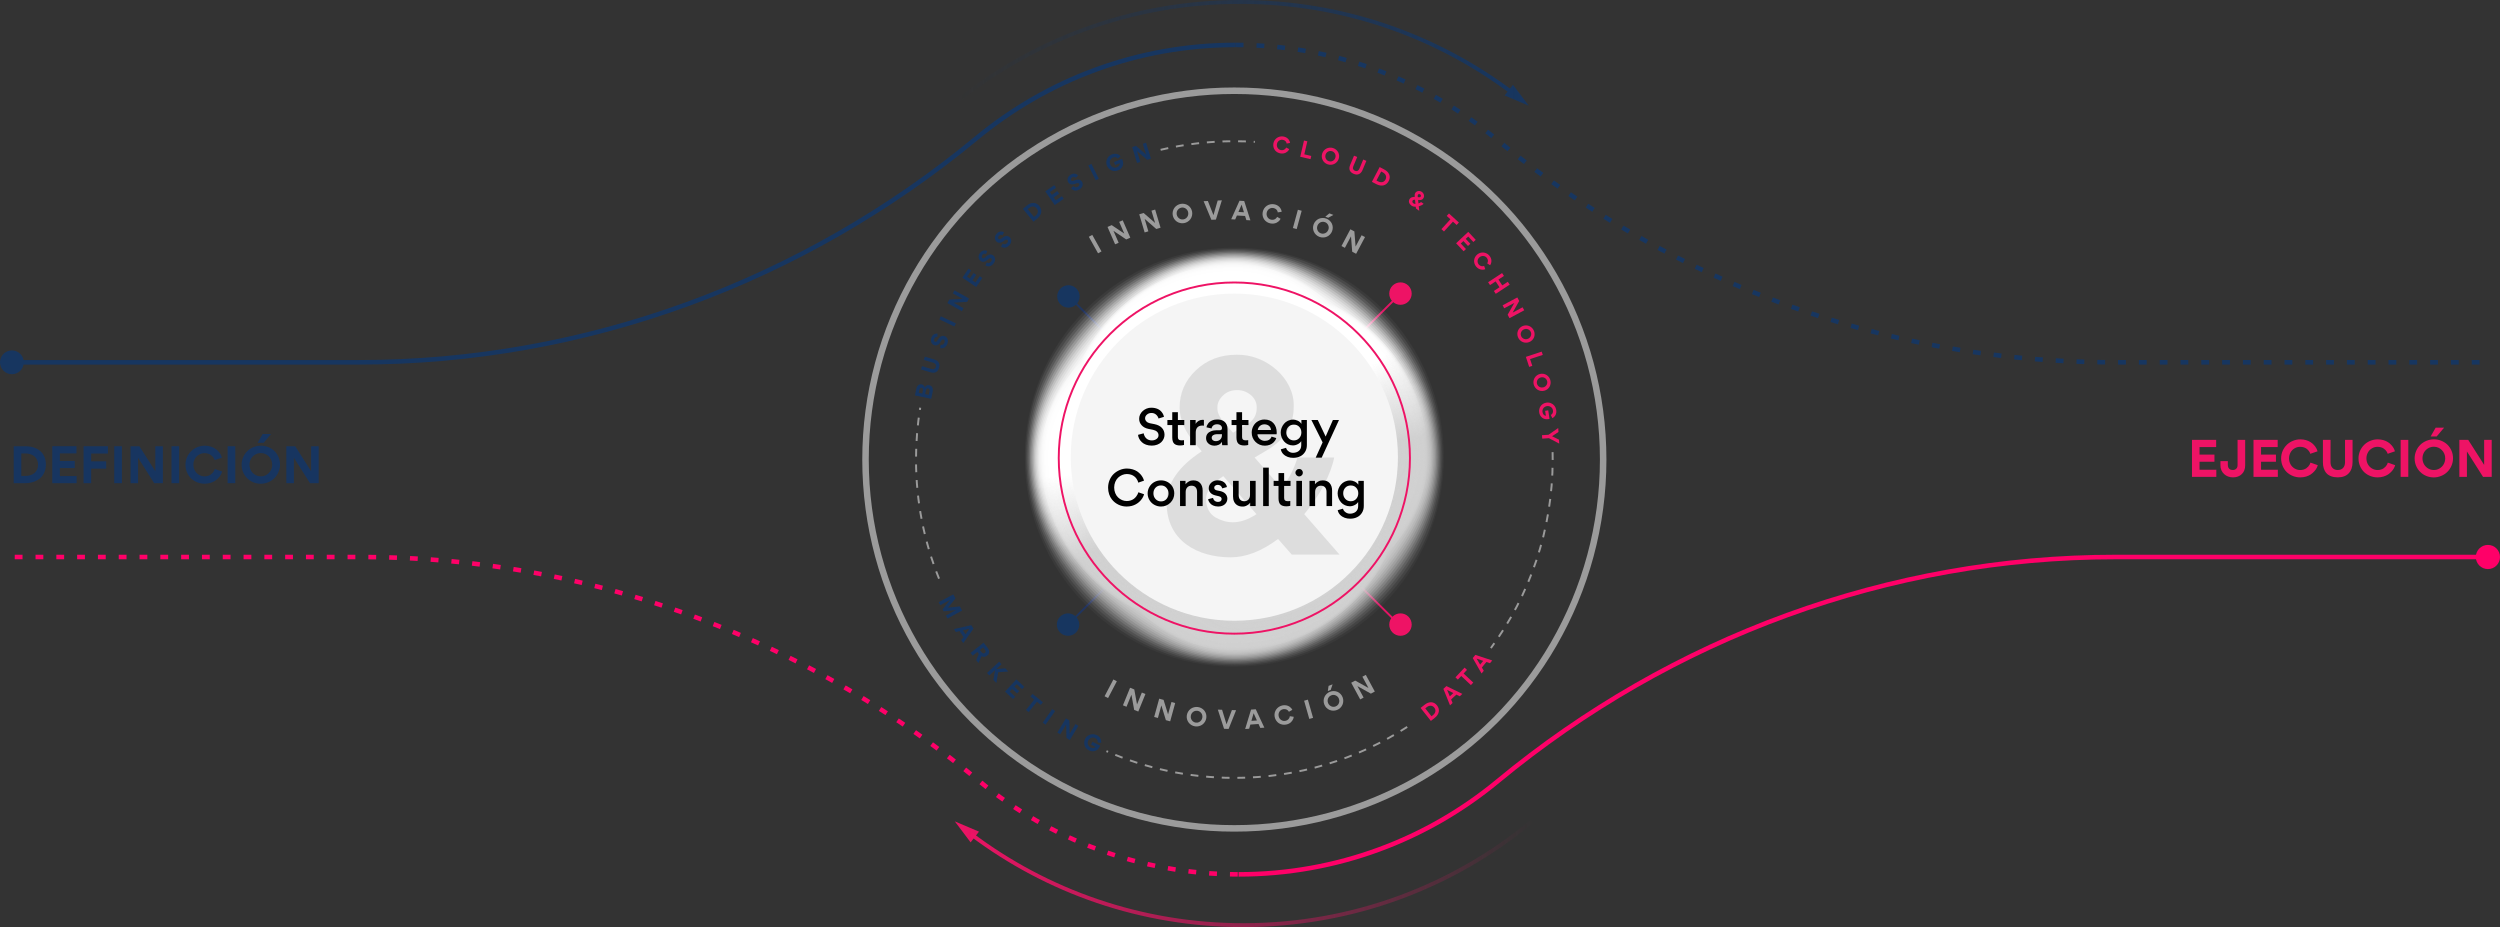 <?xml version="1.0" encoding="UTF-8"?>
<svg id="uuid-164d5689-10aa-4d5a-a03d-280355f37fc4" data-name="Capa_2" xmlns="http://www.w3.org/2000/svg" width="3845.77" height="1426.16" xmlns:xlink="http://www.w3.org/1999/xlink" viewBox="0 0 3845.77 1426.16">
  <rect x="0" y="0" width="3845.77" height="1426.16" fill="#333333" stroke="none"/>
  <defs>
    <linearGradient id="uuid-3a8303cf-c077-42c8-88ca-0031f3c617c9" data-name="Degradado sin nombre 2" x1="1641.922" y1="699.82" x2="2155.418" y2="699.82" gradientTransform="translate(0 1406.04) scale(1 -1)" gradientUnits="userSpaceOnUse">
      <stop offset="0" stop-color="#173660"/>
      <stop offset="1" stop-color="#ee1365"/>
    </linearGradient>
    <linearGradient id="uuid-c7bfddb7-bbaa-4eb7-98b8-aee7a8e5e95b" data-name="Degradado sin nombre 2" x1="1643.023" y1="697.09" x2="2154.307" y2="697.09" xlink:href="#uuid-3a8303cf-c077-42c8-88ca-0031f3c617c9"/>
    <linearGradient id="uuid-e8d2ca15-b16b-4b51-8db7-a29d90211981" data-name="Degradado sin nombre 4" x1="1462.018" y1="1323.564" x2="2353.618" y2="1323.564" gradientTransform="translate(0 1406.04) scale(1 -1)" gradientUnits="userSpaceOnUse">
      <stop offset=".01" stop-color="#173660" stop-opacity="0"/>
      <stop offset="1" stop-color="#173660"/>
    </linearGradient>
    <linearGradient id="uuid-5e6b6a92-9661-4a8f-93bb-ddb35fbc0a56" data-name="Degradado sin nombre 4" x1="1462.02" y1="1259.535" x2="2353.62" y2="1259.535" xlink:href="#uuid-e8d2ca15-b16b-4b51-8db7-a29d90211981"/>
    <linearGradient id="uuid-8e81fe6d-92e9-422f-a0a1-2bcf85e4e1c1" data-name="Degradado sin nombre 6" x1="1466.87" y1="62.356" x2="2358.47" y2="62.356" gradientTransform="translate(0 1406.04) scale(1 -1)" gradientUnits="userSpaceOnUse">
      <stop offset="0" stop-color="#ee1365"/>
      <stop offset="1" stop-color="#ee1365" stop-opacity="0"/>
    </linearGradient>
    <linearGradient id="uuid-97d2b250-5ef4-417e-a283-6132321ad6ef" data-name="Degradado sin nombre 6" y1="126.375" y2="126.375" xlink:href="#uuid-8e81fe6d-92e9-422f-a0a1-2bcf85e4e1c1"/>
    <linearGradient id="uuid-8c6e9e39-a81f-4bb0-a9e1-1eb411230314" data-name="Degradado sin nombre 43" x1="1788.523" y1="1005.756" x2="2009.077" y2="399.784" gradientTransform="translate(0 1406.04) scale(1 -1)" gradientUnits="userSpaceOnUse">
      <stop offset=".38" stop-color="#fff"/>
      <stop offset=".62" stop-color="#d1d1d1"/>
    </linearGradient>
    <linearGradient id="uuid-d853a90f-c778-4f54-9461-ad7db1772478" data-name="Degradado sin nombre 43" x1="1789.465" y1="1003.166" x2="2008.135" y2="402.354" xlink:href="#uuid-8c6e9e39-a81f-4bb0-a9e1-1eb411230314"/>
    <linearGradient id="uuid-e993e0f6-c100-42dc-bb7b-6e82b561893f" data-name="Degradado sin nombre 43" x1="1790.36" y1="1000.697" x2="2007.241" y2="404.823" xlink:href="#uuid-8c6e9e39-a81f-4bb0-a9e1-1eb411230314"/>
    <linearGradient id="uuid-1f169bd0-5656-49ae-9fcf-b64249ab1a3b" data-name="Degradado sin nombre 43" x1="1791.224" y1="998.318" x2="2006.376" y2="407.202" xlink:href="#uuid-8c6e9e39-a81f-4bb0-a9e1-1eb411230314"/>
    <linearGradient id="uuid-7cc3d252-f263-4a77-ab80-255a4e8ccfcb" data-name="Degradado sin nombre 43" x1="1792.063" y1="996.03" x2="2005.537" y2="409.51" xlink:href="#uuid-8c6e9e39-a81f-4bb0-a9e1-1eb411230314"/>
    <linearGradient id="uuid-662e7b12-763f-4068-a19d-879cb289eb14" data-name="Degradado sin nombre 43" x1="1792.875" y1="993.801" x2="2004.726" y2="411.738" xlink:href="#uuid-8c6e9e39-a81f-4bb0-a9e1-1eb411230314"/>
    <linearGradient id="uuid-c5b5cb1c-ea6c-40b8-b64a-a940440ea804" data-name="Degradado sin nombre 43" x1="1793.666" y1="991.618" x2="2003.934" y2="413.902" xlink:href="#uuid-8c6e9e39-a81f-4bb0-a9e1-1eb411230314"/>
    <linearGradient id="uuid-c5cada9f-f2f4-4070-b9a1-abfd7ff5620b" data-name="Degradado sin nombre 43" x1="1794.436" y1="989.504" x2="2003.165" y2="416.016" xlink:href="#uuid-8c6e9e39-a81f-4bb0-a9e1-1eb411230314"/>
    <linearGradient id="uuid-9171a831-b64b-4ab5-a5f0-81fa7f84da2d" data-name="Degradado sin nombre 43" x1="1795.186" y1="987.434" x2="2002.415" y2="418.087" xlink:href="#uuid-8c6e9e39-a81f-4bb0-a9e1-1eb411230314"/>
    <linearGradient id="uuid-8160a781-a113-4fab-8793-28cb3391d121" data-name="Degradado sin nombre 43" x1="1795.925" y1="985.406" x2="2001.675" y2="420.114" xlink:href="#uuid-8c6e9e39-a81f-4bb0-a9e1-1eb411230314"/>
    <linearGradient id="uuid-b7b475b3-a934-4341-8741-bf60648ad02e" data-name="Degradado sin nombre 43" x1="1796.651" y1="983.412" x2="2000.949" y2="422.107" xlink:href="#uuid-8c6e9e39-a81f-4bb0-a9e1-1eb411230314"/>
    <linearGradient id="uuid-018d1397-b027-400c-a8cd-a2d0c4d5e1ba" data-name="Degradado sin nombre 43" x1="1797.365" y1="981.461" x2="2000.235" y2="424.079" xlink:href="#uuid-8c6e9e39-a81f-4bb0-a9e1-1eb411230314"/>
    <linearGradient id="uuid-a0eb1cd7-12b9-4cc5-b46f-cd0fe918c831" data-name="Degradado sin nombre 43" x1="1798.072" y1="979.509" x2="1999.528" y2="426.011" xlink:href="#uuid-8c6e9e39-a81f-4bb0-a9e1-1eb411230314"/>
    <linearGradient id="uuid-43146176-45f6-436e-b0a6-e4bdad6ac03a" data-name="Degradado sin nombre 43" x1="1797.968" y1="979.788" x2="1999.632" y2="425.732" xlink:href="#uuid-8c6e9e39-a81f-4bb0-a9e1-1eb411230314"/>
    <linearGradient id="uuid-faafe474-c7fa-4df3-bda0-a2cf07db41ff" data-name="Degradado sin nombre 43" x1="1798.638" y1="977.948" x2="1998.963" y2="427.572" xlink:href="#uuid-8c6e9e39-a81f-4bb0-a9e1-1eb411230314"/>
    <linearGradient id="uuid-fdbefdfc-f3ba-4fcf-9b9a-7fe03a14f6e2" data-name="Degradado sin nombre 43" x1="1799.306" y1="976.122" x2="1998.294" y2="429.398" xlink:href="#uuid-8c6e9e39-a81f-4bb0-a9e1-1eb411230314"/>
    <linearGradient id="uuid-2a1eaa99-1d7c-4474-b5c4-5147cede0ef6" data-name="Degradado sin nombre 43" x1="1799.965" y1="974.303" x2="1997.634" y2="431.215" xlink:href="#uuid-8c6e9e39-a81f-4bb0-a9e1-1eb411230314"/>
    <linearGradient id="uuid-ebb0da8a-42d9-4341-a098-30cc96c1cc2d" data-name="Degradado sin nombre 43" x1="1800.627" y1="972.48" x2="1996.973" y2="433.02" xlink:href="#uuid-8c6e9e39-a81f-4bb0-a9e1-1eb411230314"/>
    <linearGradient id="uuid-f9888a38-e7d1-4644-ac41-3446a1e6b94e" data-name="Degradado sin nombre 43" x1="1801.268" y1="970.691" x2="1996.312" y2="434.829" xlink:href="#uuid-8c6e9e39-a81f-4bb0-a9e1-1eb411230314"/>
    <linearGradient id="uuid-998154dc-13ef-4d91-91b0-f71a0315d6f7" data-name="Degradado sin nombre 43" x1="1801.921" y1="968.912" x2="1995.656" y2="436.627" xlink:href="#uuid-8c6e9e39-a81f-4bb0-a9e1-1eb411230314"/>
    <linearGradient id="uuid-fbc6c231-8f92-4574-ab0f-6621320b06f4" data-name="Degradado sin nombre 43" x1="1802.57" y1="967.131" x2="1995.02" y2="438.399" xlink:href="#uuid-8c6e9e39-a81f-4bb0-a9e1-1eb411230314"/>
    <linearGradient id="uuid-eb85ad40-5310-4f04-8f9c-b61cf017ebf3" data-name="Degradado sin nombre 43" x1="1803.223" y1="965.358" x2="1994.379" y2="440.162" xlink:href="#uuid-8c6e9e39-a81f-4bb0-a9e1-1eb411230314"/>
    <linearGradient id="uuid-342ff72e-c6b4-4ff4-beb0-200075717ae3" data-name="Degradado sin nombre 43" x1="1803.867" y1="963.6" x2="1993.734" y2="441.939" xlink:href="#uuid-8c6e9e39-a81f-4bb0-a9e1-1eb411230314"/>
    <linearGradient id="uuid-13bd8e42-7dac-4bdf-9f47-32f276f80b2b" data-name="Degradado sin nombre 43" x1="1804.51" y1="961.82" x2="1993.09" y2="443.7" xlink:href="#uuid-8c6e9e39-a81f-4bb0-a9e1-1eb411230314"/>
    <linearGradient id="uuid-50652cdf-7da0-4429-b1b8-205c3d6dd25b" data-name="Degradado sin nombre 43" x1="1805.149" y1="960.063" x2="1992.451" y2="445.457" xlink:href="#uuid-8c6e9e39-a81f-4bb0-a9e1-1eb411230314"/>
    <linearGradient id="uuid-29961c14-c219-4717-a5be-4e0554a53a16" data-name="Degradado sin nombre 43" x1="1805.785" y1="958.321" x2="1991.816" y2="447.219" xlink:href="#uuid-8c6e9e39-a81f-4bb0-a9e1-1eb411230314"/>
    <linearGradient id="uuid-57196770-1217-4590-ae96-f19e091d0fbc" data-name="Degradado sin nombre 43" x1="1806.423" y1="956.576" x2="1991.177" y2="448.964" xlink:href="#uuid-8c6e9e39-a81f-4bb0-a9e1-1eb411230314"/>
    <linearGradient id="uuid-393818bc-7bc3-4129-8db5-8328b0b5bc9a" data-name="Degradado sin nombre 43" x1="1807.053" y1="954.831" x2="1990.548" y2="450.708" xlink:href="#uuid-8c6e9e39-a81f-4bb0-a9e1-1eb411230314"/>
    <linearGradient id="uuid-add56fa1-471c-4ae4-82ea-b48dd589b9ba" data-name="Degradado sin nombre 43" x1="1807.696" y1="953.079" x2="1989.904" y2="452.441" xlink:href="#uuid-8c6e9e39-a81f-4bb0-a9e1-1eb411230314"/>
    <linearGradient id="uuid-a65920e6-bd66-4e3d-bdd5-568f78dfde1c" data-name="Degradado sin nombre 43" x1="1808.325" y1="951.344" x2="1989.275" y2="454.176" xlink:href="#uuid-8c6e9e39-a81f-4bb0-a9e1-1eb411230314"/>
    <linearGradient id="uuid-bcde941d-1185-4148-91d2-6c93633ab9de" data-name="Degradado sin nombre 43" x1="1808.955" y1="949.614" x2="1988.645" y2="455.906" xlink:href="#uuid-8c6e9e39-a81f-4bb0-a9e1-1eb411230314"/>
    <linearGradient id="uuid-e984fdc2-9f0e-48a7-b9a8-32f09ea34b7c" data-name="Degradado sin nombre 43" x1="1809.584" y1="947.898" x2="1988.016" y2="457.642" xlink:href="#uuid-8c6e9e39-a81f-4bb0-a9e1-1eb411230314"/>
    <linearGradient id="uuid-4ae39465-d304-4504-b243-b0f92436a798" data-name="Degradado sin nombre 43" x1="1810.209" y1="946.173" x2="1987.391" y2="459.367" xlink:href="#uuid-8c6e9e39-a81f-4bb0-a9e1-1eb411230314"/>
    <linearGradient id="uuid-c8e23935-c183-4d95-ad22-971f2837cacb" data-name="Degradado sin nombre 43" x1="1810.833" y1="944.452" x2="1986.767" y2="461.088" xlink:href="#uuid-8c6e9e39-a81f-4bb0-a9e1-1eb411230314"/>
    <linearGradient id="uuid-88a06038-fd85-4bdb-a145-419712838a0f" data-name="Degradado sin nombre 43" x1="1811.466" y1="942.718" x2="1986.134" y2="462.802" xlink:href="#uuid-8c6e9e39-a81f-4bb0-a9e1-1eb411230314"/>
    <linearGradient id="uuid-47ed350b-24e5-4f18-b17c-5fe139d951f0" data-name="Degradado sin nombre 43" x1="1812.086" y1="941.002" x2="1985.514" y2="464.518" xlink:href="#uuid-8c6e9e39-a81f-4bb0-a9e1-1eb411230314"/>
    <linearGradient id="uuid-55941ca0-4024-4d81-a538-f16da688372f" data-name="Degradado sin nombre 43" x1="1812.711" y1="939.289" x2="1984.889" y2="466.231" xlink:href="#uuid-8c6e9e39-a81f-4bb0-a9e1-1eb411230314"/>
  </defs>
  <g id="uuid-8342c45e-e15f-4cac-a6f3-b30eddf3e452" data-name="Layer_3">
    <path d="M1444.539,890.162c-22.849-56.596-35.429-118.44-35.429-183.222,0-27.17,2.213-53.823,6.468-79.789" fill="none" stroke="#9b9b9b" stroke-dasharray="12.02 12.02" stroke-miterlimit="10" stroke-width="3"/>
    <path d="M2164.724,1118.204c-76.576,49.616-167.885,78.426-265.924,78.426-69.979,0-136.529-14.679-196.74-41.125" fill="none" stroke="#9b9b9b" stroke-dasharray="12.02 12.02" stroke-miterlimit="10" stroke-width="3"/>
    <path d="M2388.36,695.55c.086,3.786.13,7.583.13,11.39,0,108.543-35.315,208.837-95.081,290.02" fill="none" stroke="#9b9b9b" stroke-dasharray="12.02 12.02" stroke-miterlimit="10" stroke-width="3"/>
    <path d="M1785.393,230.449c36.399-8.631,74.369-13.199,113.407-13.199,10.599,0,21.119.337,31.55,1" fill="none" stroke="#9b9b9b" stroke-dasharray="12.02 12.02" stroke-miterlimit="10" stroke-width="3"/>
    <line x1="1642.98" y1="960.8" x2="2154.36" y2="451.64" fill="none" stroke="url(#uuid-3a8303cf-c077-42c8-88ca-0031f3c617c9)" stroke-miterlimit="10" stroke-width="3"/>
    <line x1="1644.08" y1="455.99" x2="2153.25" y2="961.91" fill="none" stroke="url(#uuid-c7bfddb7-bbaa-4eb7-98b8-aee7a8e5e95b)" stroke-miterlimit="10" stroke-width="3"/>
    <circle cx="1898.8" cy="704.66" r="270.12" fill="#fff"/>
    <path d="M18.3,557.34h533.74c347.32,0,682.46-123.41,950.09-344.79,108.31-89.59,247.27-143.42,398.8-143.42" fill="none" stroke="#173660" stroke-miterlimit="10" stroke-width="7"/>
    <path d="M1905.28,1345.05c151.54,0,290.5-53.84,398.8-143.42,267.63-221.38,602.76-344.79,950.09-344.79h573" fill="none" stroke="#ff0068" stroke-miterlimit="10" stroke-width="7"/>
    <path d="M1900.92,69.13c151.54,0,290.5,53.84,398.8,143.42,267.63,221.38,602.76,344.79,950.09,344.79h573" fill="none" stroke="#173660" stroke-dasharray="12 20" stroke-miterlimit="10" stroke-width="7"/>
    <path d="M22.66,856.84h533.74c347.32,0,682.46,123.41,950.09,344.79,108.31,89.59,247.27,143.42,398.8,143.42" fill="none" stroke="#ff0068" stroke-dasharray="12 20" stroke-miterlimit="10" stroke-width="7"/>
    <path d="M1463.93,162.64C1584.48,62.92,1739.15,3,1907.82,3c157.21,0,302.26,52.06,418.86,139.87" fill="none" stroke="url(#uuid-e8d2ca15-b16b-4b51-8db7-a29d90211981)" stroke-miterlimit="10" stroke-width="6"/>
    <polygon points="2314.52 146.85 2351.71 162.64 2327.39 130.37 2314.52 146.85" fill="url(#uuid-5e6b6a92-9661-4a8f-93bb-ddb35fbc0a56)"/>
    <path d="M1493.82,1283.29c116.59,87.82,261.64,139.87,418.86,139.87,168.67,0,323.34-59.92,443.89-159.64" fill="none" stroke="url(#uuid-8e81fe6d-92e9-422f-a0a1-2bcf85e4e1c1)" stroke-miterlimit="10" stroke-width="6"/>
    <polygon points="1493.1 1295.8 1468.78 1263.53 1505.98 1279.32 1493.1 1295.8" fill="url(#uuid-97d2b250-5ef4-417e-a283-6132321ad6ef)"/>
    <circle cx="1898.8" cy="706.94" r="567.37" fill="none" stroke="#9b9b9b" stroke-miterlimit="10" stroke-width="10"/>
    <path d="M1961.33,231.11c-1.02-1.29-1.75-2.82-2.24-4.57-.45-1.74-.57-3.57-.29-5.49.27-1.84.91-3.53,1.86-5.1.97-1.49,2.15-2.74,3.5-3.71s2.92-1.67,4.62-2.09c1.69-.39,3.42-.49,5.16-.23,2.75.41,5.14,1.55,6.71,2.95.79.65,1.46,1.43,2.01,2.25,1.14,1.66,1.69,3.24,1.86,4.76l-5.23.97c-.06-1-.75-2.64-2.15-3.98-.91-.84-2.36-1.59-4.03-1.84-1.43-.21-2.8-.06-4.09.5-1.29.52-2.37,1.36-3.17,2.45-.84,1.12-1.39,2.39-1.6,3.85-.43,2.89.55,5.63,2.7,7.45,1.07.91,2.34,1.49,3.8,1.7,1.67.25,3.28-.05,4.4-.63.54-.28,1.05-.63,1.54-1.02.94-.82,1.49-1.63,1.81-2.4l4.75,2.48c-.51,1.28-1.42,2.6-3.04,3.93-.81.66-1.71,1.24-2.67,1.7-.96.46-2.11.79-3.46,1.02-1.34.19-2.69.17-4.16-.05-3.45-.51-6.52-2.32-8.59-4.9l-0-0Z" fill="#ee1365"/>
    <path d="M2000.15,241.15l5.81-24.99,5.14,1.2-4.66,20.05,10.69,2.49-1.15,4.93-15.83-3.68Z" fill="#ee1365"/>
    <path d="M2036.49,231.7c1.17-1.37,2.5-2.42,3.99-3.17,1.5-.78,3.15-1.22,4.94-1.39,1.78-.14,3.53.05,5.24.59,1.74.55,3.29,1.37,4.66,2.54,1.34,1.12,2.41,2.42,3.2,3.89.76,1.46,1.24,3.09,1.42,4.84.15,1.75-.04,3.5-.59,5.24s-1.41,3.28-2.57,4.61c-1.17,1.37-2.51,2.45-4,3.2-1.5.78-3.13,1.26-4.91,1.4-1.79.17-3.54-.01-5.28-.57-7.05-2.23-10.91-9.51-8.67-16.59.54-1.71,1.4-3.25,2.57-4.61l0.0.02ZM2039.13,237.93c-.44,1.38-.51,2.79-.25,4.17.3,1.39.91,2.61,1.83,3.68.95,1.08,2.12,1.82,3.5,2.25,1.38.44,2.76.5,4.12.16,1.4-.33,2.6-.99,3.64-1.95,1.01-.97,1.76-2.17,2.19-3.55,1.42-4.13-.93-8.82-5.08-10.06-1.38-.44-2.76-.5-4.15-.17-1.35.31-2.55.96-3.6,1.93-1.01.97-1.76,2.17-2.2,3.55v-.01Z" fill="#ee1365"/>
    <path d="M2101.91,247.42l-5.9,14.12c-1.29,3.09-3.1,5.15-5.46,6.23-2.32,1.09-5.09.96-8.21-.34-3.21-1.34-5.28-3.35-6.08-5.71-.81-2.36-.53-5.03.69-7.95l5.96-14.29,4.9,2.05-5.96,14.18c-.69,1.66-.8,3.1-.29,4.34.48,1.23,1.41,2.11,2.77,2.68,1.46.61,2.82.64,4,.11,1.19-.57,2.13-1.63,2.77-3.15l5.97-14.29,4.84,2.02v0Z" fill="#ee1365"/>
    <path d="M2128.46,285.11c-3.26.84-7.21.28-11.18-1.8l-6.86-3.59,11.9-22.73,6.95,3.64c3.99,2.09,6.59,4.72,7.85,7.92,1.23,3.19.93,6.57-.93,10.12-1.76,3.37-4.53,5.61-7.74,6.44l.01-0ZM2127.08,265.12l-2.4-1.26-7.25,13.85,2.34,1.22c2.4,1.26,4.64,1.68,6.71,1.21,2.1-.45,3.72-1.79,4.88-4,2.35-4.49.18-8.69-4.28-11.02Z" fill="#ee1365"/>
    <path d="M2178.13,320.73l-.29-2.71c-2.72.06-4.83-.48-6.44-1.62-3.5-2.48-5.57-6.57-2.72-10.59,1.48-2.1,4.03-3.01,7.64-2.88l-.12-1.47c-.2-1.91.25-3.7,1.06-4.85,1.08-1.52,2.61-2.47,4.53-2.75,1.97-.29,3.79.18,5.52,1.4,3.19,2.13,4.39,6.9,2.21,9.8-1.42,2.01-3.34,2.9-6.24,2.66l-1.79-.15.57,5.36c1.6-.55,2.92-1.26,4-2.13l3.91,2.76c-.8.77-1.87,1.48-3.17,2.16-1.35.69-2.75,1.2-4.29,1.62l.72,6.97-5.09-3.6-.01.02ZM2177.42,313.76l-.67-6.55c-1.76-.08-2.98.31-3.57,1.14-.65.92-.74,1.89-.38,2.67s.84,1.37,1.5,1.84c.8.57,1.81.85,3.11.91l.01-.01ZM2182.8,298.59c-.67.09-1.17.38-1.52.87-.37.52-.51,1.02-.4,2.21l.18,1.63,2.17.16c.97.09,1.7-.27,2.25-1.04.34-.49.48-1.04.34-1.7-.17-.68-.51-1.22-1.09-1.63-.6-.43-1.24-.62-1.93-.5v0Z" fill="#ee1365"/>
    <path d="M2221.26,356.08l-3.93-3.58,13.83-15.16-5.67-5.17,3.46-3.79,15.26,13.93-3.46,3.79-5.67-5.17-13.83,15.16.01-.01Z" fill="#ee1365"/>
    <path d="M2239.92,374.21l18.71-17.55,11.48,12.24-3.62,3.39-7.9-8.42-3.82,3.59,7.08,7.55-3.62,3.39-7.08-7.55-4.03,3.78,7.97,8.5-3.62,3.39-11.55-12.32 0.0.01Z" fill="#ee1365"/>
    <path d="M2267.66,400.36c.14-1.64.65-3.26,1.48-4.86.86-1.58,2.02-3,3.54-4.2,1.46-1.16,3.08-1.95,4.84-2.45,1.73-.43,3.44-.53,5.09-.32,1.65.21,3.27.77,4.8,1.63,1.5.87,2.83,1.98,3.92,3.35,1.73,2.18,2.7,4.64,2.88,6.74.13,1.02.09,2.04-.07,3.02-.3,1.99-.98,3.52-1.9,4.74l-4.48-2.87c.64-.78,1.25-2.44,1.15-4.38-.08-1.24-.63-2.78-1.68-4.1-.9-1.13-2.01-1.96-3.33-2.43-1.29-.5-2.66-.63-3.99-.38-1.38.24-2.65.8-3.8,1.72-2.29,1.82-3.44,4.49-3.11,7.28.17,1.4.7,2.68,1.61,3.84,1.05,1.32,2.43,2.21,3.64,2.54.58.17,1.2.26,1.82.31,1.25.04,2.2-.17,2.96-.51l1.77,5.06c-1.24.58-2.81.93-4.9.79-1.04-.07-2.1-.26-3.11-.58-1.02-.32-2.08-.86-3.22-1.62-1.11-.78-2.08-1.72-3-2.87-2.17-2.73-3.18-6.15-2.93-9.45l.02 0Z" fill="#ee1365"/>
    <path d="M2306.7,441.87l-5.92-9-8.68,5.71-2.9-4.41,21.44-14.11,2.9,4.41-8.47,5.57,5.92,9,8.47-5.57,2.9,4.41-21.44,14.11-2.9-4.41,8.67-5.71.01-0Z" fill="#ee1365"/>
    <path d="M2329.49,465.95l-15.54,8.34-2.48-4.62,22.61-12.13,2.91,5.43-10.07,17.94,15.29-8.2,2.48,4.62-22.61,12.13-2.84-5.3,10.25-18.2 0-.01Z" fill="#ee1365"/>
    <path d="M2347.53,500.57c1.8.02,3.46.37,4.99,1.03,1.56.65,2.96,1.64,4.23,2.9,1.25,1.28,2.23,2.74,2.91,4.4.7,1.69,1.06,3.41,1.03,5.21,0,1.75-.31,3.4-.94,4.95-.63,1.52-1.57,2.93-2.8,4.2-1.24,1.23-2.71,2.21-4.4,2.91-1.69.7-3.42,1.02-5.19.99-1.8-.02-3.49-.35-5.02-1.02-1.56-.65-2.98-1.59-4.22-2.87-1.28-1.26-2.26-2.72-2.95-4.42-2.81-6.84.3-14.47,7.17-17.29,1.66-.68,3.39-1.01,5.19-.99v-0ZM2344.45,506.59c-1.33.55-2.47,1.4-3.36,2.48-.87,1.12-1.42,2.37-1.65,3.76-.22,1.42-.03,2.79.51,4.13.55,1.33,1.38,2.44,2.52,3.27,1.15.86,2.42,1.36,3.83,1.55,1.39.15,2.8-.05,4.13-.59,4.08-1.56,6.17-6.38,4.46-10.35-.55-1.34-1.38-2.44-2.53-3.3-1.11-.84-2.38-1.34-3.78-1.53-1.39-.15-2.8.04-4.13.59v-.01Z" fill="#ee1365"/>
    <path d="M2347.24,548.97l24.36-8.06,1.66,5.01-19.55,6.47,3.45,10.42-4.81,1.59-5.11-15.44 0.0.01Z" fill="#ee1365"/>
    <path d="M2374.23,575.06c1.77.29,3.37.88,4.78,1.76,1.45.88,2.68,2.06,3.76,3.5,1.04,1.45,1.8,3.04,2.22,4.78.44,1.78.54,3.53.25,5.3-.26,1.73-.82,3.32-1.66,4.76-.85,1.4-1.99,2.66-3.4,3.73-1.41,1.04-3,1.79-4.78,2.22-1.78.44-3.54.51-5.28.21-1.77-.29-3.4-.87-4.81-1.75-1.45-.88-2.71-2.02-3.75-3.46-1.08-1.44-1.83-3.03-2.27-4.81-1.76-7.18,2.44-14.26,9.65-16.03,1.74-.43,3.5-.5,5.28-.21l.01 0ZM2370.29,580.56c-1.4.34-2.65,1.01-3.69,1.96-1.03.98-1.76,2.14-2.19,3.47-.42,1.37-.45,2.75-.1,4.16.34,1.4,1.01,2.62,2.01,3.6,1.01,1.02,2.2,1.71,3.56,2.1,1.35.36,2.77.37,4.17.03,4.26-.94,7.05-5.39,5.95-9.58-.34-1.4-1-2.62-2.02-3.63-.97-.99-2.15-1.68-3.52-2.07-1.36-.36-2.77-.37-4.17-.03v-.01Z" fill="#ee1365"/>
    <path d="M2383.63,644.45l-1.98.3c-3.06.46-5.92-.07-8.03-1.32-1.05-.62-1.99-1.38-2.8-2.32-1.66-1.82-2.65-4.12-3.02-6.59-.29-1.92-.21-3.78.24-5.52.42-1.74,1.15-3.27,2.16-4.56,1.99-2.65,5.09-4.5,8.68-5.04,2.4-.36,4.72-.07,6.92.81,2.16.89,4,2.25,5.46,4.09,1.45,1.85,2.33,3.96,2.7,6.36.45,3.03-.04,5.91-1.22,8.01-1.17,2.13-2.83,3.66-4.8,4.53l-2.33-4.88c1.11-.45,2.01-1.33,2.71-2.61.66-1.27.87-2.73.63-4.37-.21-1.43-.75-2.66-1.63-3.78-.87-1.08-1.96-1.88-3.31-2.39-1.36-.54-2.77-.69-4.27-.46-2.92.44-5.33,2.19-6.43,4.84-.55,1.29-.73,2.71-.51,4.21.25,1.71.89,3.07,1.83,4.14.98,1.06,2.13,1.64,3.43,1.76l-1.16-7.73,4.77-.71,1.98,13.23h-.02Z" fill="#ee1365"/>
    <path d="M2372.4,674.75l-.35-5.3,10.11-.67,14.86-10.41.41,6.11-9.86,6.58,10.65,5.32.4,6.04-15.86-8.36-10.36.69 0-0Z" fill="#ee1365"/>
    <path d="M1434.69,602.97l-2.2,10.54-25.04-5.24,2.17-10.37c.43-2.06,1.38-3.87,2.76-5.16s3.34-1.92,5.54-1.46c2.33.49,3.88,2.03,4.62,4.62h.04c.91-1.42,1.9-2.39,3.03-2.98,1.08-.53,2.43-.64,4.04-.3,5.08,1.06,5.96,5.94,5.04,10.34l-0.0.01ZM1414.24,599.63l-.96,4.6,5.39,1.13.89-4.26c.21-1.03.25-1.88.04-2.79-.21-.9-.89-1.55-1.96-1.77-2.06-.43-3.04,1.34-3.41,3.09h.01ZM1424.27,601.04l-1.1,5.26,5.56,1.16,1.13-5.43c.22-1.03.22-1.89,0-2.76-.21-.87-.9-1.52-1.97-1.74-1.86-.39-3.06.76-3.64,3.5l.02.01Z" fill="#163560"/>
    <path d="M1422.6,548.64l14.63,4.36c3.19.95,5.43,2.54,6.75,4.76,1.32,2.19,1.49,4.95.53,8.18-.99,3.33-2.76,5.58-5.02,6.63-2.25,1.05-4.93,1.06-7.96.15l-14.8-4.41,1.52-5.08,14.68,4.42c1.71.51,3.16.46,4.34-.17,1.17-.6,1.95-1.62,2.37-3.03.45-1.51.34-2.86-.31-3.98-.69-1.12-1.84-1.94-3.42-2.41l-14.8-4.41,1.5-5.01-.01-0Z" fill="#163560"/>
    <path d="M1452.78,534.6c-1.93,1.09-4.13,1.41-6.6.89l.72-5.03c1.32.29,2.55.13,3.64-.54s1.85-1.65,2.37-2.99c.43-1.11.55-2.08.27-2.91-.27-.86-.79-1.44-1.55-1.73-1.18-.46-2.6.19-3.54,1.75l-2,3.1c-1.11,1.79-2.54,3.04-4.16,3.73-1.66.67-3.38.64-5.14-.04-2.09-.82-3.64-2.55-4.36-4.56-.68-2.03-.65-4.51.22-6.77,1.02-2.62,2.67-4.54,4.42-5.44,1.81-.88,3.59-1.09,5.28-.69l-.44,4.99c-2.13-.34-3.94.54-4.87,2.93-.38.98-.44,1.9-.18,2.79.27.86.76,1.43,1.45,1.69,1.21.47,2.48.02,3.44-1.49l1.92-3.09c1.23-2.01,2.7-3.36,4.43-4.04,1.72-.65,3.46-.65,5.19.02,1.87.73,3.35,2.25,4.24,4.21.83,2.02.85,4.7-.22,7.45-1.08,2.78-2.58,4.68-4.51,5.78l-.02-.01Z" fill="#163560"/>
    <path d="M1445.01,491.36l2.25-4.8,23.17,10.85-2.25,4.8-23.17-10.85Z" fill="#163560"/>
    <path d="M1466.89,465.56l15.34,8.59-2.56,4.56-22.32-12.5,3-5.36,20.48-1.16-15.1-8.46,2.56-4.56,22.32,12.5-2.93,5.24-20.8,1.14.01.01Z" fill="#163560"/>
    <path d="M1501.67,441.53l-21.19-14.34,9.38-13.86,4.1,2.77-6.45,9.53,4.33,2.93,5.78-8.55,4.1,2.77-5.78,8.55,4.56,3.09,6.51-9.62,4.1,2.77-9.44,13.95-0.0.01Z" fill="#163560"/>
    <path d="M1522.33,409.54c-2.17.47-4.36.12-6.57-1.1l2.18-4.59c1.17.67,2.4.88,3.63.56,1.24-.31,2.26-1.03,3.15-2.15.74-.93,1.14-1.83,1.12-2.7,0-.9-.33-1.61-.96-2.11-.99-.79-2.54-.59-3.9.62l-2.83,2.37c-1.59,1.38-3.33,2.15-5.08,2.32-1.78.15-3.42-.39-4.9-1.57-1.76-1.4-2.72-3.51-2.81-5.65-.04-2.14.71-4.5,2.22-6.4,1.75-2.2,3.9-3.54,5.83-3.88,1.99-.3,3.75.02,5.25.9l-1.9,4.63c-1.93-.96-3.92-.65-5.52,1.35-.66.82-.98,1.68-1,2.61,0,.9.3,1.59.88,2.05,1.02.81,2.36.76,3.73-.4l2.75-2.38c1.77-1.55,3.57-2.4,5.43-2.54,1.84-.11,3.49.4,4.95,1.56,1.57,1.25,2.53,3.13,2.79,5.28.2,2.18-.59,4.74-2.42,7.04-1.86,2.33-3.85,3.71-6.02,4.18v0Z" fill="#163560"/>
    <path d="M1546.28,380.98c-2.2.3-4.35-.23-6.46-1.62l2.53-4.41c1.12.76,2.32,1.06,3.58.85,1.26-.22,2.33-.85,3.31-1.9.81-.87,1.28-1.73,1.33-2.6.07-.9-.21-1.63-.79-2.18-.92-.86-2.49-.79-3.94.31l-3.01,2.14c-1.7,1.25-3.49,1.88-5.25,1.92-1.79.01-3.37-.66-4.76-1.95-1.64-1.53-2.44-3.72-2.36-5.85.13-2.14,1.07-4.43,2.72-6.2,1.92-2.05,4.16-3.22,6.12-3.41,2.01-.14,3.74.32,5.16,1.32l-2.26,4.47c-1.85-1.1-3.86-.96-5.6.91-.72.77-1.11,1.6-1.21,2.52-.07.9.18,1.61.72,2.11.95.89,2.29.94,3.75-.1l2.93-2.16c1.89-1.4,3.75-2.11,5.61-2.1,1.84.04,3.45.68,4.81,1.95,1.46,1.37,2.27,3.32,2.37,5.48.02,2.18-.96,4.68-2.97,6.83-2.04,2.18-4.13,3.39-6.33,3.69l-0-.02Z" fill="#163560"/>
    <path d="M1601.73,326.59c-.5,3.32-2.56,6.73-6.01,9.55l-5.97,4.89-16.22-19.79,6.05-4.96c3.47-2.85,6.9-4.21,10.33-4.11,3.4.11,6.39,1.71,8.93,4.8,2.4,2.93,3.39,6.35,2.89,9.62h-0ZM1582.85,320.05l-2.09,1.71,9.88,12.05,2.04-1.67c2.09-1.71,3.35-3.61,3.73-5.69.41-2.11-.19-4.11-1.77-6.04-3.21-3.91-7.9-3.55-11.79-.37v.01Z" fill="#163560"/>
    <path d="M1622.49,315.44l-14.54-21.06,13.78-9.51,2.81,4.07-9.47,6.54,2.97,4.3,8.49-5.86,2.81,4.07-8.49,5.86,3.13,4.54,9.56-6.6,2.81,4.07-13.87,9.57.01.01Z" fill="#163560"/>
    <path d="M1653.32,293.16c-2.19-.35-4.1-1.47-5.72-3.41l3.69-3.49c.85,1.05,1.92,1.69,3.18,1.84,1.27.15,2.48-.14,3.72-.87,1.03-.6,1.73-1.29,2.02-2.11.32-.84.27-1.62-.13-2.32-.64-1.09-2.15-1.47-3.86-.84l-3.49,1.18c-1.98.71-3.88.8-5.58.32-1.72-.5-3.04-1.6-4-3.24-1.13-1.94-1.26-4.26-.57-6.29.74-2.01,2.3-3.94,4.39-5.16,2.43-1.41,4.91-1.89,6.84-1.51,1.96.44,3.49,1.38,4.56,2.75l-3.45,3.63c-1.46-1.59-3.42-2.03-5.63-.74-.91.53-1.53,1.21-1.88,2.07-.32.84-.29,1.59.08,2.23.65,1.12,1.92,1.56,3.62.98l3.43-1.23c2.21-.8,4.2-.94,5.98-.4,1.75.56,3.11,1.64,4.04,3.25,1.01,1.73,1.22,3.84.69,5.93-.61,2.1-2.26,4.2-4.81,5.68-2.58,1.5-4.93,2.06-7.12,1.71l-0.0.04Z" fill="#163560"/>
    <path d="M1674.17,254.47l4.74-2.36,11.4,22.9-4.74,2.36-11.4-22.9Z" fill="#163560"/>
    <path d="M1725.98,244.34l.76,1.85c1.17,2.86,1.34,5.75.63,8.09-.35,1.17-.86,2.25-1.58,3.27-1.36,2.04-3.36,3.54-5.67,4.49-1.79.73-3.61,1.1-5.4,1.08-1.78,0-3.44-.33-4.93-1.01-3.04-1.29-5.57-3.86-6.95-7.2-.92-2.24-1.19-4.56-.86-6.89.34-2.3,1.22-4.41,2.67-6.26,1.44-1.85,3.28-3.21,5.52-4.13,2.82-1.16,5.74-1.37,8.05-.73,2.35.63,4.22,1.87,5.53,3.57l-4.17,3.42c-.7-.96-1.77-1.63-3.17-2-1.39-.34-2.85-.19-4.38.43-1.33.55-2.4,1.37-3.27,2.48-.84,1.1-1.35,2.34-1.52,3.78-.2,1.45,0,2.85.57,4.24,1.12,2.73,3.39,4.64,6.22,5.07,1.38.23,2.8.06,4.19-.51,1.59-.65,2.76-1.59,3.57-2.76.8-1.2,1.08-2.46.89-3.74l-7.21,2.96-1.83-4.45,12.34-5.07 0.0.02Z" fill="#163560"/>
    <path d="M1748.98,232.36l5.18,16.8-5,1.54-7.54-24.45,5.87-1.81,15.63,13.29-5.1-16.54,5-1.54,7.54,24.45-5.73,1.77-15.84-13.52-.01.01Z" fill="#163560"/>
    <path d="M2213.33,1094.84c-.56,3.3-2.68,6.66-6.17,9.42l-6.04,4.77-15.81-20.03,6.13-4.83c3.52-2.78,6.96-4.07,10.38-3.91,3.39.18,6.34,1.82,8.81,4.95,2.34,2.97,3.26,6.39,2.7,9.64l0-.01ZM2194.62,1087.98l-2.12,1.67,9.63,12.2,2.06-1.63c2.12-1.67,3.41-3.54,3.82-5.6.45-2.09-.12-4.1-1.65-6.05-3.12-3.96-7.81-3.69-11.74-.58v-.01Z" fill="#ee1365"/>
    <path d="M2240.35,1068.52l-8.06,7.47,2.22,5.38-3.95,3.67-10.19-25.35,4.64-4.31,24.54,12.04-4,3.71-5.2-2.62v.01ZM2230.24,1071.21l5.44-5.04-9.55-4.84,4.11,9.89v-.01Z" fill="#ee1365"/>
    <path d="M2266.33,1050.02l-3.62,3.85-14.86-13.98-5.23,5.56-3.72-3.5,14.08-14.96,3.72,3.5-5.23,5.56,14.86,13.99v-.02Z" fill="#ee1365"/>
    <path d="M2286.53,1018.34l-6.97,8.5,2.94,5.03-3.42,4.17-13.54-23.74,4.02-4.9,25.95,8.6-3.46,4.22-5.51-1.89-.01.01ZM2276.88,1022.38l4.71-5.74-10.12-3.5,5.42,9.24h-.01Z" fill="#ee1365"/>
    <path d="M1470.34,938.55l-.03-.06-18.73,1.96-1.69-3.11,11.77-14.56-.02-.03-15.2,8.25-2.47-4.55,22.43-12.17,3.41,6.28-11.56,14.28,18.21-2.04,3.49,6.43-22.43,12.18-2.47-4.55,15.29-8.3-0-.01Z" fill="#163560"/>
    <path d="M1482.16,980l-6.09-9.15-5.67,1.34-2.99-4.49,26.65-6.01,3.51,5.27-15.8,22.29-3.03-4.54,3.42-4.72v.01ZM1481.12,969.6l4.11,6.17,6.3-8.65-10.42,2.48h.01Z" fill="#163560"/>
    <path d="M1505.19,1019.92l-3.55-4.51,4.19-9.5-2.36-3-7.2,5.68-3.27-4.15,20.03-15.8,6.24,7.91c1.54,1.95,2.38,4.09,2.38,6.24-.05,2.09-1.1,4.21-3.16,5.83-2.86,2.25-5.91,2.34-8.66.77l-4.63,10.52-.01.01ZM1512.35,995.87l-5.08,4.01,2.73,3.46c.69.88,1.5,1.45,2.44,1.73.91.31,1.81.09,2.66-.58,1.92-1.52,1.22-3.59-.04-5.19l-2.71-3.43Z" fill="#163560"/>
    <path d="M1530.77,1030.81l-8.89,8.22-3.56-3.85,18.73-17.32,3.56,3.85-8.14,7.53,14.09-1.11,4.47,4.83-15.57,1.15-2.73,16.64-4.61-4.98,2.66-14.95-.01-.01Z" fill="#163560"/>
    <path d="M1546.06,1063.89l17.36-18.7,12.23,11.36-3.36,3.62-8.41-7.81-3.55,3.82,7.54,7-3.36,3.62-7.54-7-3.74,4.03,8.49,7.88-3.36,3.62-12.31-11.43.01-.01Z" fill="#163560"/>
    <path d="M1582.39,1095.45l-4.13-3.3,12.75-15.94-5.96-4.77,3.19-3.99,16.05,12.83-3.19,3.99-5.96-4.77-12.75,15.94-0.0.01Z" fill="#163560"/>
    <path d="M1618.72,1090.79l4.33,3.03-14.64,20.9-4.33-3.03,14.64-20.9Z" fill="#163560"/>
    <path d="M1640.07,1114.53l-9.04,15.03-4.47-2.69,13.15-21.86,5.25,3.16.52,20.45,8.89-14.79,4.47,2.69-13.15,21.86-5.13-3.08-.5-20.76.01-.01Z" fill="#163560"/>
    <path d="M1692.42,1147.03l-.88,1.79c-1.35,2.77-3.4,4.8-5.62,5.82-1.11.51-2.25.85-3.48.98-2.42.33-4.87-.16-7.1-1.26-1.73-.85-3.21-1.96-4.38-3.31-1.19-1.32-2.03-2.79-2.51-4.35-1.04-3.12-.81-6.71.78-9.95,1.06-2.17,2.61-3.9,4.58-5.2,1.95-1.27,4.1-2.01,6.43-2.15,2.33-.14,4.56.32,6.73,1.38,2.73,1.34,4.82,3.37,5.87,5.52,1.08,2.17,1.4,4.39.99,6.49l-5.31-.85c.26-1.16.04-2.39-.61-3.69-.67-1.26-1.74-2.25-3.22-2.98-1.29-.63-2.61-.89-4.01-.8-1.38.11-2.64.54-3.82,1.36-1.21.81-2.13,1.88-2.79,3.23-1.29,2.64-1.22,5.6.33,8,.75,1.18,1.8,2.13,3.15,2.79,1.54.75,3.01,1.01,4.42.84,1.42-.2,2.54-.82,3.38-1.81l-6.98-3.42,2.11-4.31,11.95,5.85-.01.03Z" fill="#163560"/>
    <path d="M62.02,735.35c-5.54,4.99-13.88,7.96-23.79,7.96h-17.16v-56.86h17.39c9.98,0,17.79,2.5,23.56,7.49,5.69,4.99,8.58,11.93,8.58,20.83,0,8.42-3.12,15.68-8.58,20.59l0-.01ZM38.78,697.52h-6.01v34.63h5.85c6.01,0,10.84-1.48,14.43-4.52,3.67-3.04,5.46-7.33,5.46-12.87,0-11.23-8.58-17.24-19.73-17.24h-0Z" fill="#173560"/>
    <path d="M80.43,743.3v-56.86h37.21v11h-25.58v11.62h22.93v11h-22.93v12.25h25.82v11h-37.44l-.01-.01Z" fill="#173560"/>
    <path d="M140.25,697.67v12.01h23.09v11.23h-23.09v22.39h-11.7v-56.86h37.44v11.23h-25.74Z" fill="#173560"/>
    <path d="M175.74,686.44h11.78v56.86h-11.78v-56.86Z" fill="#173560"/>
    <path d="M212.4,704.22v39.08h-11.62v-56.86h13.65l24.49,38.46v-38.46h11.62v56.86h-13.34l-24.8-39.08Z" fill="#173560"/>
    <path d="M263.8,686.44h11.78v56.86h-11.78v-56.86Z" fill="#173560"/>
    <path d="M294.14,736.13c-2.65-2.5-4.76-5.62-6.4-9.28-1.56-3.67-2.42-7.64-2.42-11.93s.86-8.03,2.42-11.78c1.64-3.59,3.82-6.71,6.47-9.28s5.85-4.6,9.44-6.08c3.59-1.4,7.33-2.18,11.23-2.18,6.16,0,11.78,1.72,15.68,4.29,1.95,1.17,3.67,2.65,5.15,4.29,3.04,3.28,4.76,6.55,5.62,9.83l-11.15,3.82c-.47-2.18-2.5-5.54-6.01-8.03-2.26-1.56-5.69-2.73-9.44-2.73-3.2,0-6.16.78-8.81,2.42-2.65,1.56-4.76,3.74-6.16,6.4-1.48,2.73-2.26,5.69-2.26,8.97,0,6.47,3.04,12.17,8.35,15.44,2.65,1.64,5.62,2.5,8.89,2.5,3.74,0,7.18-1.17,9.44-2.81,1.09-.78,2.11-1.72,3.04-2.73,1.79-2.11,2.73-4.06,3.2-5.85l11.23,3.9c-.7,2.96-2.26,6.16-5.38,9.59-1.56,1.72-3.35,3.28-5.3,4.6-1.95,1.33-4.37,2.42-7.25,3.35-2.89.86-5.85,1.25-9.13,1.25-7.72,0-15.05-2.96-20.44-7.96l-.01-.01Z" fill="#173560"/>
    <path d="M350.15,686.44h11.78v56.86h-11.78v-56.86Z" fill="#173560"/>
    <path d="M374.02,703.44c1.56-3.67,3.67-6.79,6.32-9.36,2.65-2.65,5.85-4.68,9.52-6.24,3.67-1.48,7.49-2.26,11.47-2.26s7.88.7,11.54,2.26c3.59,1.48,6.71,3.51,9.36,6.08,2.57,2.57,4.68,5.69,6.24,9.28,1.48,3.59,2.26,7.41,2.26,11.47s-.78,7.88-2.34,11.47c-1.56,3.67-3.67,6.86-6.32,9.44-2.65,2.65-5.77,4.76-9.44,6.24-3.67,1.56-7.49,2.34-11.54,2.34-16.38,0-29.41-12.79-29.41-29.25,0-3.98.78-7.8,2.34-11.47l0-0ZM383.77,714.83c0,3.2.78,6.24,2.26,8.97,1.56,2.73,3.67,4.91,6.32,6.55,2.73,1.64,5.69,2.42,8.89,2.42s6.16-.78,8.81-2.42c2.73-1.64,4.84-3.82,6.4-6.55,1.48-2.73,2.26-5.77,2.26-8.97.23-9.67-7.88-18.02-17.47-17.86-3.2,0-6.16.78-8.89,2.42-2.65,1.56-4.76,3.74-6.32,6.47-1.48,2.73-2.26,5.77-2.26,8.97l-0.0 0ZM417,667.64l-11.47,13.57h-9.28l7.8-13.57h12.95Z" fill="#173560"/>
    <path d="M452.09,704.22v39.08h-11.62v-56.86h13.65l24.49,38.46v-38.46h11.62v56.86h-13.34l-24.81-39.08h.01Z" fill="#173560"/>
    <path d="M3371.95,733.55v-56.86h37.21v11h-25.58v11.62h22.93v11h-22.93v12.25h25.82v11h-37.44l-.01-.01Z" fill="#ee1365"/>
    <path d="M3415.71,715.77v-6.4h11.39v5.85c0,5.85,3.9,7.8,7.49,7.8,2.18,0,3.9-.62,5.38-1.95,1.4-1.25,2.11-3.12,2.11-5.46v-38.92h11.7v39.08c0,5.69-1.72,10.22-5.15,13.49-3.43,3.35-7.96,5.07-13.57,5.07-10.84.16-19.58-7.8-19.34-18.56l-.01 0Z" fill="#ee1365"/>
    <path d="M3466.57,733.55v-56.86h37.21v11h-25.58v11.62h22.93v11h-22.93v12.25h25.82v11h-37.44l-.01-.01Z" fill="#ee1365"/>
    <path d="M3517.89,726.38c-2.65-2.5-4.76-5.62-6.4-9.28-1.56-3.67-2.42-7.64-2.42-11.93s.86-8.03,2.42-11.78c1.64-3.59,3.82-6.71,6.47-9.28s5.85-4.6,9.44-6.08c3.59-1.4,7.33-2.18,11.23-2.18,6.16,0,11.78,1.72,15.68,4.29,1.95,1.17,3.67,2.65,5.15,4.29,3.04,3.28,4.76,6.55,5.62,9.83l-11.16,3.82c-.47-2.18-2.5-5.54-6.01-8.03-2.26-1.56-5.69-2.73-9.44-2.73-3.2,0-6.16.78-8.81,2.42-2.65,1.56-4.76,3.74-6.16,6.4-1.48,2.73-2.26,5.69-2.26,8.97,0,6.47,3.04,12.17,8.35,15.44,2.65,1.64,5.62,2.5,8.89,2.5,3.74,0,7.18-1.17,9.44-2.81,1.09-.78,2.11-1.72,3.04-2.73,1.79-2.11,2.73-4.06,3.2-5.85l11.23,3.9c-.7,2.96-2.26,6.16-5.38,9.59-1.56,1.72-3.35,3.28-5.3,4.6-1.95,1.33-4.37,2.42-7.25,3.35-2.89.86-5.85,1.25-9.13,1.25-7.72,0-15.05-2.96-20.44-7.96l-0-.01Z" fill="#ee1365"/>
    <path d="M3618.98,676.69v33.93c0,7.41-1.95,13.18-5.85,17.39-3.82,4.21-9.59,6.32-17.08,6.32s-13.65-2.34-17.32-6.47c-3.67-4.13-5.38-9.83-5.38-16.85v-34.32h11.78l-.08,34.09c0,3.98,1.01,7.02,3.12,9.13,2.03,2.11,4.68,3.12,7.96,3.12,3.51,0,6.32-1.09,8.27-3.2,1.95-2.18,2.96-5.15,2.96-8.81v-34.32h11.62v-.01Z" fill="#ee1365"/>
    <path d="M3636.92,726.38c-2.65-2.5-4.76-5.62-6.4-9.28-1.56-3.67-2.42-7.64-2.42-11.93s.86-8.03,2.42-11.78c1.64-3.59,3.82-6.71,6.47-9.28s5.85-4.6,9.44-6.08c3.59-1.4,7.33-2.18,11.23-2.18,6.16,0,11.78,1.72,15.68,4.29,1.95,1.17,3.67,2.65,5.15,4.29,3.04,3.28,4.76,6.55,5.62,9.83l-11.15,3.82c-.47-2.18-2.5-5.54-6.01-8.03-2.26-1.56-5.69-2.73-9.44-2.73-3.2,0-6.16.78-8.81,2.42-2.65,1.56-4.76,3.74-6.16,6.4-1.48,2.73-2.26,5.69-2.26,8.97,0,6.47,3.04,12.17,8.35,15.44,2.65,1.64,5.62,2.5,8.89,2.5,3.74,0,7.18-1.17,9.44-2.81,1.09-.78,2.11-1.72,3.04-2.73,1.79-2.11,2.73-4.06,3.2-5.85l11.23,3.9c-.7,2.96-2.26,6.16-5.38,9.59-1.56,1.72-3.35,3.28-5.3,4.6s-4.37,2.42-7.25,3.35c-2.89.86-5.85,1.25-9.13,1.25-7.72,0-15.05-2.96-20.44-7.96l-.01-.01Z" fill="#ee1365"/>
    <path d="M3692.92,676.69h11.78v56.86h-11.78v-56.86Z" fill="#ee1365"/>
    <path d="M3716.79,693.69c1.56-3.67,3.67-6.79,6.32-9.36,2.65-2.65,5.85-4.68,9.52-6.24,3.67-1.48,7.49-2.26,11.47-2.26s7.88.7,11.54,2.26c3.59,1.48,6.71,3.51,9.36,6.08,2.57,2.57,4.68,5.69,6.24,9.28,1.48,3.59,2.26,7.41,2.26,11.47s-.78,7.88-2.34,11.47c-1.56,3.67-3.67,6.86-6.32,9.44-2.65,2.65-5.77,4.76-9.44,6.24-3.67,1.56-7.49,2.34-11.54,2.34-16.38,0-29.41-12.79-29.41-29.25,0-3.98.78-7.8,2.34-11.47l-0-0ZM3726.54,705.08c0,3.2.78,6.24,2.26,8.97,1.56,2.73,3.67,4.91,6.32,6.55,2.73,1.64,5.69,2.42,8.89,2.42s6.16-.78,8.81-2.42c2.73-1.64,4.84-3.82,6.4-6.55,1.48-2.73,2.26-5.77,2.26-8.97.23-9.67-7.88-18.02-17.47-17.86-3.2,0-6.16.78-8.89,2.42-2.65,1.56-4.76,3.74-6.32,6.47-1.48,2.73-2.26,5.77-2.26,8.97v0ZM3759.77,657.89l-11.47,13.57h-9.28l7.8-13.57h12.95Z" fill="#ee1365"/>
    <path d="M3794.87,694.47v39.08h-11.62v-56.86h13.65l24.49,38.46v-38.46h11.62v56.86h-13.34l-24.8-39.08h0Z" fill="#ee1365"/>
    <circle cx="2154.36" cy="451.64" r="17.26" fill="#ee1365"/>
    <circle cx="2154.36" cy="960.8" r="17.26" fill="#ee1365"/>
    <circle cx="1642.98" cy="960.8" r="17.26" fill="#173660"/>
    <circle cx="1643.56" cy="455.99" r="17.26" fill="#173660"/>
    <path d="M1898.8,1025.53c-86.08,0-167-33.52-227.87-94.39s-94.39-141.79-94.39-227.87,33.52-167,94.39-227.87,141.79-94.39,227.87-94.39,167,33.52,227.87,94.39c60.87,60.87,94.39,141.79,94.39,227.87s-33.52,167-94.39,227.87c-60.87,60.87-141.79,94.39-227.87,94.39Z" fill="url(#uuid-8c6e9e39-a81f-4bb0-a9e1-1eb411230314)" isolation="isolate" opacity=".04"/>
    <path d="M1898.8,1023.57c-83.69,0-161.44-33.53-221.54-91.76-62.09-60.16-98.75-140.98-98.75-228.53s33.53-161.44,91.76-221.54c60.16-62.09,140.98-98.75,228.53-98.75s161.44,33.53,221.54,91.76c62.09,60.16,98.75,140.98,98.75,228.53s-33.53,161.44-91.76,221.54c-60.16,62.09-140.98,98.75-228.53,98.75h0Z" fill="url(#uuid-d853a90f-c778-4f54-9461-ad7db1772478)" isolation="isolate" opacity=".07"/>
    <path d="M1898.8,1021.61c-81.3,0-155.95-33.49-215.21-89.14-63.37-59.5-103.12-140.17-103.12-229.19,0-81.3,33.49-155.95,89.14-215.21,59.5-63.37,140.17-103.12,229.19-103.12,81.29,0,155.95,33.49,215.21,89.14,63.37,59.5,103.12,140.17,103.12,229.19,0,81.29-33.49,155.95-89.14,215.21-59.5,63.37-140.17,103.12-229.19,103.12h-0Z" fill="url(#uuid-e993e0f6-c100-42dc-bb7b-6e82b561893f)" isolation="isolate" opacity=".09"/>
    <path d="M1898.8,1019.65c-78.91,0-150.53-33.4-208.88-86.52-64.69-58.89-107.49-139.36-107.49-229.85,0-78.9,33.4-150.53,86.52-208.88,58.89-64.69,139.36-107.49,229.85-107.49,78.9,0,150.53,33.4,208.88,86.52,64.69,58.89,107.49,139.36,107.49,229.85,0,78.9-33.4,150.53-86.52,208.88-58.89,64.69-139.36,107.49-229.85,107.49Z" fill="url(#uuid-1f169bd0-5656-49ae-9fcf-b64249ab1a3b)" isolation="isolate" opacity=".12"/>
    <path d="M1898.8,1017.68c-76.51,0-145.19-33.26-202.55-83.9-66.05-58.32-111.86-138.55-111.86-230.51,0-76.51,33.26-145.19,83.9-202.55,58.32-66.05,138.55-111.86,230.51-111.86,76.51,0,145.19,33.26,202.55,83.9,66.05,58.32,111.86,138.55,111.86,230.51,0,76.51-33.26,145.19-83.9,202.55-58.32,66.05-138.55,111.86-230.51,111.86h-0Z" fill="url(#uuid-7cc3d252-f263-4a77-ab80-255a4e8ccfcb)" isolation="isolate" opacity=".15"/>
    <path d="M1898.8,1015.72c-74.12,0-139.93-33.06-196.22-81.28-67.46-57.78-116.23-137.75-116.23-231.17,0-74.12,33.06-139.93,81.28-196.22,57.78-67.46,137.75-116.23,231.17-116.23,74.12,0,139.92,33.06,196.22,81.28,67.46,57.78,116.23,137.75,116.23,231.17,0,74.12-33.06,139.92-81.28,196.22-57.78,67.46-137.74,116.23-231.17,116.23v0Z" fill="url(#uuid-662e7b12-763f-4068-a19d-879cb289eb14)" isolation="isolate" opacity=".17"/>
    <path d="M1898.8,1013.76c-71.73,0-134.73-32.8-189.89-78.65-68.92-57.29-120.59-136.94-120.59-231.83,0-71.73,32.8-134.73,78.65-189.89,57.29-68.92,136.94-120.59,231.83-120.59,71.73,0,134.73,32.8,189.89,78.65,68.92,57.29,120.59,136.94,120.59,231.83,0,71.73-32.8,134.73-78.65,189.89-57.29,68.92-136.94,120.59-231.83,120.59h-0Z" fill="url(#uuid-c5b5cb1c-ea6c-40b8-b64a-a940440ea804)" isolation="isolate" opacity=".2"/>
    <path d="M1898.8,1011.8c-69.34,0-129.6-32.49-183.56-76.03-70.42-56.83-124.96-136.13-124.96-232.49,0-69.34,32.49-129.6,76.03-183.56,56.83-70.42,136.13-124.96,232.49-124.96,69.34,0,129.6,32.49,183.56,76.03,70.42,56.83,124.96,136.13,124.96,232.49,0,69.34-32.49,129.6-76.03,183.56-56.83,70.42-136.13,124.96-232.49,124.96h-0Z" fill="url(#uuid-c5cada9f-f2f4-4070-b9a1-abfd7ff5620b)" isolation="isolate" opacity=".23"/>
    <path d="M1898.8,1009.84c-66.95,0-124.54-32.11-177.23-73.41-71.96-56.41-129.33-135.32-129.33-233.15,0-66.95,32.11-124.54,73.41-177.23,56.41-71.96,135.32-129.33,233.15-129.33,66.95,0,124.54,32.11,177.23,73.41,71.96,56.41,129.33,135.32,129.33,233.15,0,66.95-32.11,124.54-73.41,177.23-56.41,71.96-135.32,129.33-233.15,129.33l-0.0 0Z" fill="url(#uuid-9171a831-b64b-4ab5-a5f0-81fa7f84da2d)" isolation="isolate" opacity=".25"/>
    <path d="M1898.8,1007.88c-64.56,0-119.54-31.67-170.9-70.79-73.55-56.02-133.7-134.51-133.7-233.81,0-64.56,31.67-119.54,70.79-170.9,56.02-73.55,134.51-133.7,233.81-133.7,64.56,0,119.54,31.67,170.9,70.79,73.55,56.02,133.7,134.51,133.7,233.81,0,64.56-31.67,119.54-70.79,170.9-56.02,73.55-134.51,133.7-233.81,133.7l0.0 0Z" fill="url(#uuid-8160a781-a113-4fab-8793-28cb3391d121)" isolation="isolate" opacity=".28"/>
    <path d="M1898.8,1005.92c-62.17,0-114.61-31.18-164.57-68.17-75.17-55.66-138.07-133.7-138.07-234.47,0-62.17,31.18-114.61,68.17-164.57,55.66-75.17,133.7-138.07,234.47-138.07,62.17,0,114.61,31.18,164.57,68.17,75.17,55.66,138.07,133.7,138.07,234.47,0,62.17-31.18,114.61-68.17,164.57-55.66,75.17-133.7,138.07-234.47,138.07h-0Z" fill="url(#uuid-b7b475b3-a934-4341-8741-bf60648ad02e)" isolation="isolate" opacity=".31"/>
    <path d="M1898.8,1003.95c-59.78,0-109.73-30.62-158.24-65.55-76.84-55.33-142.44-132.89-142.44-235.13,0-59.78,30.62-109.73,65.55-158.24,55.33-76.84,132.89-142.44,235.13-142.44,59.78,0,109.73,30.62,158.24,65.55,76.84,55.33,142.44,132.89,142.44,235.13,0,59.78-30.62,109.73-65.55,158.24-55.33,76.84-132.89,142.44-235.13,142.44Z" fill="url(#uuid-018d1397-b027-400c-a8cd-a2d0c4d5e1ba)" isolation="isolate" opacity=".33"/>
    <path d="M1898.8,1001.99c-57.39,0-104.91-30-151.91-62.92-78.55-55.03-146.8-132.08-146.8-235.79,0-57.38,30-104.91,62.92-151.91,55.03-78.55,132.08-146.8,235.79-146.8,57.38,0,104.91,30,151.91,62.92,78.55,55.03,146.8,132.08,146.8,235.79,0,57.38-30,104.91-62.92,151.91-55.03,78.55-132.08,146.8-235.79,146.8h-0Z" fill="url(#uuid-a0eb1cd7-12b9-4cc5-b46f-cd0fe918c831)" isolation="isolate" opacity=".36"/>
    <path d="M1898.8,1000.03c-54.99,0-106.7-21.42-145.58-60.3-89.07-38.89-151.17-131.27-151.17-236.45,0-54.99,21.42-106.7,60.3-145.58,38.89-89.07,131.27-151.17,236.45-151.17,54.99,0,106.7,21.42,145.58,60.3,89.07,38.89,151.17,131.27,151.17,236.45,0,54.99-21.42,106.7-60.3,145.58-38.89,89.07-131.27,151.17-236.45,151.17h0Z" fill="url(#uuid-43146176-45f6-436e-b0a6-e4bdad6ac03a)" isolation="isolate" opacity=".39"/>
    <path d="M1898.8,998.07c-52.6,0-102.06-20.48-139.25-57.68-91.24-37.2-155.54-130.46-155.54-237.11,0-52.6,20.48-102.06,57.68-139.25,37.2-91.24,130.46-155.54,237.11-155.54,52.6,0,102.06,20.48,139.25,57.68,91.24,37.2,155.54,130.46,155.54,237.11,0,52.6-20.48,102.06-57.68,139.25-37.2,91.24-130.46,155.54-237.11,155.54h-0Z" fill="url(#uuid-faafe474-c7fa-4df3-bda0-a2cf07db41ff)" isolation="isolate" opacity=".41"/>
    <path d="M1898.8,996.11c-50.21,0-97.42-19.55-132.92-55.06-93.41-35.51-159.91-129.65-159.91-237.77,0-50.21,19.55-97.42,55.06-132.92,35.51-93.41,129.65-159.91,237.77-159.91,50.21,0,97.42,19.55,132.92,55.06,93.41,35.51,159.91,129.65,159.91,237.77,0,50.21-19.55,97.42-55.06,132.92-35.51,93.41-129.65,159.91-237.77,159.91h0Z" fill="url(#uuid-fdbefdfc-f3ba-4fcf-9b9a-7fe03a14f6e2)" isolation="isolate" opacity=".44"/>
    <path d="M1898.8,994.15c-47.82,0-92.78-18.62-126.59-52.44-95.58-33.81-164.28-128.84-164.28-238.43,0-47.82,18.62-92.78,52.44-126.59,33.81-95.58,128.85-164.28,238.43-164.28,47.82,0,92.78,18.62,126.59,52.44,95.58,33.81,164.28,128.85,164.28,238.43,0,47.82-18.62,92.78-52.44,126.59-33.81,95.58-128.84,164.28-238.43,164.28h-0Z" fill="url(#uuid-2a1eaa99-1d7c-4474-b5c4-5147cede0ef6)" isolation="isolate" opacity=".47"/>
    <path d="M1898.8,992.19c-45.43,0-88.14-17.69-120.26-49.81-97.75-32.12-168.64-128.04-168.64-239.09,0-45.43,17.69-88.14,49.81-120.26,32.12-97.75,128.04-168.64,239.09-168.64,45.43,0,88.14,17.69,120.26,49.81,97.75,32.12,168.64,128.04,168.64,239.09,0,45.43-17.69,88.14-49.81,120.26-32.12,97.75-128.04,168.64-239.09,168.64h0Z" fill="url(#uuid-ebb0da8a-42d9-4341-a098-30cc96c1cc2d)" isolation="isolate" opacity=".49"/>
    <path d="M1898.8,990.22c-43.04,0-83.5-16.76-113.94-47.19-99.92-30.43-173.01-127.23-173.01-239.75,0-43.04,16.76-83.5,47.19-113.93,30.43-99.92,127.23-173.01,239.75-173.01,43.04,0,83.5,16.76,113.93,47.19,99.92,30.43,173.01,127.23,173.01,239.75,0,43.04-16.76,83.5-47.19,113.93-30.43,99.92-127.23,173.01-239.75,173.01h.01Z" fill="url(#uuid-f9888a38-e7d1-4644-ac41-3446a1e6b94e)" isolation="isolate" opacity=".52"/>
    <path d="M1898.8,988.26c-40.65,0-78.86-15.83-107.61-44.57-102.09-28.74-177.38-126.42-177.38-240.41,0-40.65,15.83-78.86,44.57-107.61,28.74-102.09,126.42-177.38,240.41-177.38,40.65,0,78.86,15.83,107.6,44.57,102.09,28.74,177.38,126.42,177.38,240.41,0,40.65-15.83,78.86-44.57,107.6-28.74,102.09-126.42,177.38-240.41,177.38l.01.01Z" fill="url(#uuid-998154dc-13ef-4d91-91b0-f71a0315d6f7)" isolation="isolate" opacity=".55"/>
    <path d="M1898.8,986.3c-38.26,0-74.22-14.9-101.28-41.95-104.26-27.05-181.75-125.61-181.75-241.07,0-38.26,14.9-74.22,41.95-101.28,27.05-104.26,125.61-181.75,241.07-181.75,38.26,0,74.22,14.9,101.28,41.95,104.26,27.05,181.75,125.61,181.75,241.07,0,38.26-14.9,74.22-41.95,101.28-27.05,104.26-125.61,181.75-241.07,181.75h0Z" fill="url(#uuid-fbc6c231-8f92-4574-ab0f-6621320b06f4)" isolation="isolate" opacity=".57"/>
    <path d="M1898.8,984.34c-35.87,0-69.59-13.97-94.95-39.33-106.43-25.36-186.12-124.8-186.12-241.73,0-35.87,13.97-69.58,39.33-94.95,25.36-106.43,124.8-186.12,241.74-186.12,35.87,0,69.58,13.97,94.95,39.33,106.43,25.36,186.12,124.8,186.12,241.74,0,35.87-13.97,69.58-39.33,94.95-25.36,106.43-124.8,186.12-241.73,186.12l-.01-.01Z" fill="url(#uuid-eb85ad40-5310-4f04-8f9c-b61cf017ebf3)" isolation="isolate" opacity=".6"/>
    <path d="M1898.8,982.38c-33.47,0-64.95-13.04-88.62-36.71-108.6-23.67-190.49-123.99-190.49-242.4,0-33.47,13.04-64.95,36.71-88.62,23.67-108.6,123.99-190.49,242.4-190.49,33.47,0,64.95,13.04,88.62,36.71,108.6,23.67,190.49,123.99,190.49,242.4,0,33.47-13.04,64.95-36.71,88.62-23.67,108.6-123.99,190.49-242.39,190.49h-.01Z" fill="url(#uuid-342ff72e-c6b4-4ff4-beb0-200075717ae3)" isolation="isolate" opacity=".63"/>
    <path d="M1898.8,980.42c-31.08,0-60.31-12.1-82.29-34.08-110.77-21.98-194.85-123.18-194.85-243.06,0-31.08,12.1-60.31,34.08-82.29,21.98-110.77,123.18-194.85,243.06-194.85,31.08,0,60.31,12.1,82.29,34.08,110.77,21.98,194.85,123.18,194.85,243.06,0,31.08-12.1,60.31-34.08,82.29-21.98,110.77-123.18,194.85-243.06,194.85h0Z" fill="url(#uuid-13bd8e42-7dac-4bdf-9f47-32f276f80b2b)" isolation="isolate" opacity=".65"/>
    <path d="M1898.8,978.46c-28.69,0-55.67-11.17-75.96-31.46-112.94-20.29-199.22-122.37-199.22-243.72,0-28.69,11.17-55.67,31.46-75.96,20.29-112.94,122.37-199.22,243.72-199.22,28.69,0,55.67,11.17,75.96,31.46,112.94,20.29,199.22,122.37,199.22,243.72,0,28.69-11.17,55.67-31.46,75.96-20.29,112.94-122.37,199.22-243.72,199.22h-0Z" fill="url(#uuid-50652cdf-7da0-4429-b1b8-205c3d6dd25b)" isolation="isolate" opacity=".68"/>
    <path d="M1898.8,976.49c-26.3,0-51.03-10.24-69.63-28.84-115.11-18.6-203.59-121.56-203.59-244.38,0-26.3,10.24-51.03,28.84-69.63,18.6-115.11,121.56-203.59,244.38-203.59,26.3,0,51.03,10.24,69.63,28.84,115.11,18.6,203.59,121.56,203.59,244.38,0,26.3-10.24,51.03-28.84,69.63-18.6,115.11-121.56,203.59-244.38,203.59Z" fill="url(#uuid-29961c14-c219-4717-a5be-4e0554a53a16)" isolation="isolate" opacity=".71"/>
    <path d="M1898.8,974.53c-23.91,0-46.39-9.31-63.3-26.22-117.28-16.91-207.96-120.75-207.96-245.04,0-23.91,9.31-46.39,26.22-63.3,16.91-117.28,120.75-207.96,245.04-207.96,23.91,0,46.39,9.31,63.3,26.22,117.28,16.91,207.96,120.75,207.96,245.04,0,23.91-9.31,46.39-26.22,63.3-16.91,117.28-120.75,207.96-245.04,207.96h0Z" fill="url(#uuid-57196770-1217-4590-ae96-f19e091d0fbc)" isolation="isolate" opacity=".73"/>
    <path d="M1898.8,972.57c-21.52,0-41.75-8.38-56.97-23.6-119.45-15.22-212.33-119.95-212.33-245.7,0-21.52,8.38-41.75,23.6-56.97,15.22-119.45,119.95-212.33,245.7-212.33,21.52,0,41.75,8.38,56.97,23.6,119.45,15.22,212.33,119.95,212.33,245.7,0,21.52-8.38,41.75-23.6,56.97-15.22,119.45-119.94,212.33-245.7,212.33l-0.0 0Z" fill="url(#uuid-393818bc-7bc3-4129-8db5-8328b0b5bc9a)" isolation="isolate" opacity=".76"/>
    <path d="M1898.8,970.61c-19.13,0-37.11-7.45-50.64-20.97-121.62-13.53-216.69-119.14-216.69-246.36,0-19.13,7.45-37.11,20.97-50.64,13.53-121.62,119.14-216.69,246.36-216.69,19.13,0,37.11,7.45,50.64,20.97,121.62,13.53,216.69,119.14,216.69,246.36,0,19.13-7.45,37.11-20.97,50.64-13.53,121.62-119.14,216.69-246.36,216.69Z" fill="url(#uuid-add56fa1-471c-4ae4-82ea-b48dd589b9ba)" isolation="isolate" opacity=".79"/>
    <path d="M1898.8,968.65c-16.74,0-32.47-6.52-44.31-18.35-123.79-11.84-221.06-118.33-221.06-247.02,0-16.74,6.52-32.47,18.35-44.31,11.84-123.79,118.33-221.06,247.02-221.06,16.74,0,32.47,6.52,44.31,18.35,123.79,11.84,221.06,118.33,221.06,247.02,0,16.74-6.52,32.47-18.35,44.31-11.84,123.79-118.33,221.06-247.02,221.06h0Z" fill="url(#uuid-a65920e6-bd66-4e3d-bdd5-568f78dfde1c)" isolation="isolate" opacity=".81"/>
    <path d="M1898.8,966.69c-14.35,0-27.83-5.59-37.98-15.73-125.96-10.14-225.43-117.52-225.43-247.68,0-14.35,5.59-27.83,15.73-37.98,10.14-125.96,117.52-225.43,247.68-225.43,14.35,0,27.83,5.59,37.98,15.73,125.96,10.14,225.43,117.52,225.43,247.68,0,14.35-5.59,27.83-15.73,37.98-10.14,125.96-117.52,225.43-247.68,225.43h0Z" fill="url(#uuid-bcde941d-1185-4148-91d2-6c93633ab9de)" isolation="isolate" opacity=".84"/>
    <path d="M1898.8,964.72c-11.96,0-23.2-4.66-31.65-13.11-128.13-8.45-229.8-116.71-229.8-248.34,0-11.96,4.66-23.2,13.11-31.65,8.45-128.13,116.71-229.8,248.34-229.8,11.96,0,23.2,4.66,31.65,13.11,128.13,8.45,229.8,116.71,229.8,248.34,0,11.96-4.66,23.2-13.11,31.65-8.45,128.13-116.71,229.8-248.34,229.8l0-0Z" fill="url(#uuid-e984fdc2-9f0e-48a7-b9a8-32f09ea34b7c)" isolation="isolate" opacity=".87"/>
    <path d="M1898.8,962.76c-9.56,0-18.56-3.72-25.32-10.49-130.3-6.76-234.17-115.9-234.17-249,0-9.56,3.72-18.56,10.49-25.32,6.76-130.3,115.9-234.17,249-234.17,9.56,0,18.56,3.72,25.32,10.49,130.3,6.76,234.17,115.9,234.17,249,0,9.56-3.72,18.56-10.49,25.32-6.76,130.3-115.9,234.17-249,234.17h0Z" fill="url(#uuid-4ae39465-d304-4504-b243-b0f92436a798)" isolation="isolate" opacity=".89"/>
    <path d="M1898.8,960.8c-7.17,0-13.92-2.79-18.99-7.87-132.47-5.07-238.54-115.09-238.54-249.66,0-7.17,2.79-13.92,7.87-18.99,5.07-132.47,115.09-238.54,249.66-238.54,7.17,0,13.92,2.79,18.99,7.87,132.47,5.07,238.54,115.09,238.54,249.66,0,7.17-2.79,13.92-7.87,18.99-5.07,132.47-115.09,238.54-249.66,238.54Z" fill="url(#uuid-c8e23935-c183-4d95-ad22-971f2837cacb)" isolation="isolate" opacity=".92"/>
    <path d="M1898.8,958.84c-4.78,0-9.28-1.86-12.66-5.24-134.64-3.38-242.9-114.28-242.9-250.32,0-4.78,1.86-9.28,5.24-12.66,3.38-134.64,114.28-242.9,250.32-242.9,4.78,0,9.28,1.86,12.66,5.24,134.64,3.38,242.9,114.28,242.9,250.32,0,4.78-1.86,9.28-5.24,12.66-3.38,134.64-114.28,242.9-250.32,242.9h0Z" fill="url(#uuid-88a06038-fd85-4bdb-a145-419712838a0f)" isolation="isolate" opacity=".95"/>
    <path d="M1898.8,956.88c-2.39,0-4.64-.93-6.33-2.62-136.81-1.69-247.27-113.47-247.27-250.98,0-2.39.93-4.64,2.62-6.33,1.69-136.81,113.47-247.27,250.98-247.27,2.39,0,4.64.93,6.33,2.62,136.81,1.69,247.27,113.47,247.27,250.98,0,2.39-.93,4.64-2.62,6.33-1.69,136.81-113.47,247.27-250.98,247.27h0Z" fill="url(#uuid-47ed350b-24e5-4f18-b17c-5fe139d951f0)" isolation="isolate" opacity=".97"/>
    <path d="M1898.8,451.64h0c138.977,0,251.64,112.663,251.64,251.64h0c0,138.977-112.663,251.64-251.64,251.64h0c-138.977,0-251.64-112.663-251.64-251.64h0c0-138.977,112.663-251.64,251.64-251.64Z" fill="url(#uuid-55941ca0-4024-4d81-a538-f16da688372f)"/>
    <path d="M1898.8,451.64h0c138.977,0,251.64,112.663,251.64,251.64h0c0,138.977-112.663,251.64-251.64,251.64h0c-138.977,0-251.64-112.663-251.64-251.64h0c0-138.977,112.663-251.64,251.64-251.64Z" fill="#f5f5f5"/>
    <circle cx="1898.8" cy="704.66" r="270.12" fill="none" stroke="#ee1365" stroke-miterlimit="10" stroke-width="3"/>
    <path d="M1712.7,1045.22l5.35,2.8-13.52,25.84-5.35-2.8,13.52-25.84Z" fill="#9b9b9b"/>
    <path d="M1740.49,1068.66l-7.55,18.56-5.52-2.25,10.99-27.01,6.48,2.64,4.2,23,7.43-18.27,5.52,2.25-10.99,27.01-6.34-2.58-4.23-23.36.01.01Z" fill="#9b9b9b"/>
    <path d="M1786.52,1085.14l-5.3,19.33-5.75-1.58,7.72-28.12,6.75,1.85,6.89,22.34,5.22-19.02,5.75,1.58-7.72,28.12-6.6-1.81-6.96-22.69v0Z" fill="#9b9b9b"/>
    <path d="M1827.73,1094.68c1.06-1.74,2.37-3.17,3.9-4.28,1.54-1.15,3.32-1.94,5.29-2.46,1.97-.48,3.97-.59,5.99-.29,2.06.3,3.94.94,5.69,2.01,1.71,1.02,3.14,2.28,4.29,3.79,1.11,1.5,1.95,3.24,2.47,5.17.48,1.93.59,3.93.29,5.99s-.99,3.94-2.04,5.64c-1.07,1.74-2.37,3.21-3.91,4.32-1.54,1.15-3.28,1.98-5.25,2.46-1.98.52-3.97.63-6.03.33-8.31-1.22-13.96-8.68-12.73-17.03.3-2.02.98-3.9,2.04-5.64v-.01ZM1831.83,1101.19c-.24,1.62-.07,3.22.48,4.72.59,1.5,1.49,2.77,2.72,3.8,1.26,1.03,2.71,1.65,4.33,1.89s3.18.07,4.65-.57c1.51-.63,2.74-1.58,3.73-2.85.96-1.27,1.58-2.76,1.82-4.38.84-4.89-2.65-9.73-7.53-10.37-1.62-.24-3.18-.06-4.69.56-1.46.59-2.69,1.54-3.69,2.81-.96,1.27-1.58,2.76-1.82,4.38v.01Z" fill="#9b9b9b"/>
    <path d="M1882.98,1121.11l-9.56-29.49,6.52.21,6.83,22.39,8.28-21.9,6.44.21-11.51,28.8-7-.23 0.0.01Z" fill="#9b9b9b"/>
    <path d="M1935.98,1113.72l-12.53.89-1.87,6.39-6.14.44,9.07-29.87,7.22-.51,13.23,28.29-6.22.44-2.75-6.06-.01-.01ZM1925.05,1108.88l8.46-.6-5.04-11.15-3.42,11.75Z" fill="#9b9b9b"/>
    <path d="M1967.23,1112.52c-1.57-1.01-2.92-2.39-4.09-4.09-1.13-1.7-1.93-3.63-2.33-5.79-.38-2.08-.31-4.13.12-6.16.49-1.96,1.31-3.74,2.4-5.28,1.1-1.54,2.52-2.86,4.19-3.94,1.68-1.04,3.49-1.78,5.46-2.14,3.11-.57,6.1-.23,8.3.71,1.09.41,2.1,1,3,1.69,1.84,1.37,3.01,2.86,3.74,4.43l-5.27,2.96c-.44-1.06-1.77-2.56-3.77-3.49-1.29-.58-3.12-.85-5.01-.5-1.61.3-3.04.96-4.22,2.04-1.19,1.03-2.05,2.33-2.51,3.8-.49,1.51-.61,3.08-.31,4.73.6,3.26,2.66,5.85,5.64,7.01,1.49.58,3.06.74,4.72.43,1.89-.35,3.51-1.26,4.5-2.29.48-.49.9-1.06,1.28-1.66.71-1.23,1-2.3,1.07-3.25l6.03.92c-.08,1.56-.57,3.32-1.82,5.34-.63,1.01-1.39,1.96-2.25,2.81-.86.85-1.98,1.62-3.35,2.36-1.38.7-2.83,1.17-4.49,1.48-3.89.72-7.87-.1-11.04-2.12h.011Z" fill="#9b9b9b"/>
    <path d="M2006.11,1077.91l5.81-1.65,7.99,28.04-5.81,1.65-7.99-28.04Z" fill="#9b9b9b"/>
    <path d="M2036.16,1077.81c.06-2.04.48-3.93,1.26-5.65.77-1.76,1.91-3.33,3.37-4.76,1.47-1.39,3.15-2.48,5.05-3.23,1.94-.76,3.89-1.14,5.93-1.09,1.99.03,3.86.42,5.61,1.15,1.71.74,3.3,1.84,4.72,3.26,1.38,1.43,2.47,3.11,3.23,5.05.76,1.93,1.11,3.9,1.03,5.91-.06,2.04-.46,3.96-1.24,5.69-.77,1.76-1.86,3.35-3.33,4.75-1.46,1.43-3.13,2.52-5.07,3.28-7.82,3.07-16.43-.58-19.52-8.44-.75-1.9-1.09-3.87-1.04-5.91v-.01ZM2042.95,1081.42c.6,1.53,1.54,2.83,2.76,3.86,1.26,1.01,2.67,1.66,4.24,1.94,1.61.27,3.17.09,4.7-.51s2.79-1.53,3.75-2.81c.99-1.29,1.59-2.73,1.82-4.33.2-1.58,0-3.18-.6-4.71-1.7-4.66-7.14-7.12-11.69-5.24-1.53.6-2.79,1.53-3.79,2.82-.97,1.24-1.57,2.68-1.8,4.27-.2,1.58,0,3.18.6,4.71l.01 0ZM2049.95,1052.66l-2.92,8.63-4.43,1.74,1.17-7.94,6.18-2.43Z" fill="#9b9b9b"/>
    <path d="M2088.14,1055.47l9.53,17.63-5.24,2.83-13.86-25.65,6.16-3.33,20.42,11.38-9.37-17.35,5.24-2.83,13.86,25.65-6.02,3.25-20.71-11.58-.01-0Z" fill="#9b9b9b"/>
    <path d="M1674.95,364.24l5.27-2.94,14.22,25.45-5.27,2.94-14.21-25.45h-.01Z" fill="#9b9b9b"/>
    <path d="M1712.82,355.08l8.02,18.36-5.46,2.39-11.67-26.72,6.41-2.8,19.4,13.05-7.89-18.07,5.46-2.39,11.67,26.72-6.27,2.74-19.68-13.28.01 0Z" fill="#9b9b9b"/>
    <path d="M1760.83,336.66l5.7,19.21-5.71,1.7-8.3-27.95,6.71-1.99,17.65,15.33-5.61-18.9,5.71-1.7,8.3,27.95-6.56,1.95-17.89-15.59 0-.01Z" fill="#9b9b9b"/>
    <path d="M1804.24,324.92c.48-1.99,1.29-3.74,2.41-5.27,1.12-1.56,2.57-2.86,4.29-3.95,1.73-1.06,3.6-1.77,5.61-2.1,2.05-.34,4.04-.3,6.03.18,1.94.45,3.69,1.21,5.25,2.29,1.52,1.09,2.84,2.49,3.93,4.17,1.05,1.69,1.76,3.56,2.1,5.61s.27,4.05-.22,6c-.48,1.99-1.28,3.78-2.41,5.3-1.12,1.56-2.52,2.89-4.25,3.95-1.72,1.1-3.59,1.81-5.65,2.15-8.29,1.37-15.95-4.01-17.33-12.34-.33-2.01-.26-4.01.22-6l.02.01ZM1810.13,329.87c.27,1.62.92,3.09,1.9,4.35,1.02,1.25,2.27,2.18,3.75,2.79,1.52.6,3.08.75,4.7.48s3.05-.91,4.26-1.96c1.25-1.06,2.13-2.34,2.69-3.85.52-1.5.66-3.11.39-4.73-.69-4.91-5.5-8.46-10.34-7.58-1.62.27-3.05.91-4.3,1.97-1.21,1.01-2.09,2.29-2.66,3.81-.52,1.5-.66,3.11-.39,4.73l0-.01Z" fill="#9b9b9b"/>
    <path d="M1863.47,338.12l-11.92-28.62,6.51-.32,8.63,21.77,6.48-22.5,6.43-.31-9.13,29.64-6.99.34h-.01Z" fill="#9b9b9b"/>
    <path d="M1915.3,332.23l-12.54-.7-2.66,6.1-6.15-.34,12.77-28.49,7.23.4,9.56,29.74-6.23-.35-1.97-6.36h-.01ZM1905.07,326.05l8.47.47-3.59-11.7-4.87,11.23h-.01Z" fill="#9b9b9b"/>
    <path d="M1944.99,337.96c-1.13-1.49-1.92-3.25-2.43-5.24-.47-1.99-.56-4.07-.19-6.24.36-2.09,1.13-3.99,2.24-5.75,1.14-1.67,2.51-3.06,4.07-4.14,1.56-1.07,3.35-1.82,5.3-2.26,1.93-.4,3.89-.47,5.87-.14,3.12.53,5.81,1.88,7.56,3.52.88.76,1.62,1.66,2.23,2.61,1.26,1.92,1.84,3.72,1.99,5.45l-5.97.97c-.05-1.14-.79-3.01-2.34-4.58-1.01-.98-2.64-1.87-4.54-2.19-1.62-.28-3.18-.14-4.66.46-1.48.56-2.73,1.48-3.67,2.7-.98,1.25-1.63,2.68-1.92,4.34-.56,3.27.49,6.41,2.89,8.53,1.2,1.06,2.62,1.75,4.28,2.03,1.89.32,3.73.03,5.01-.61.62-.3,1.21-.69,1.77-1.12,1.09-.91,1.73-1.82,2.12-2.68l5.34,2.94c-.61,1.44-1.67,2.92-3.55,4.39-.94.73-1.98,1.37-3.08,1.87s-2.42.85-3.96,1.07c-1.53.18-3.06.13-4.72-.16-3.9-.66-7.36-2.79-9.65-5.78l.009.01Z" fill="#9b9b9b"/>
    <path d="M1996.55,322.65l5.83,1.58-7.65,28.14-5.83-1.58,7.65-28.14Z" fill="#9b9b9b"/>
    <path d="M2024.04,339.89c1.42-1.47,3-2.58,4.74-3.33,1.75-.78,3.66-1.17,5.7-1.25,2.03-.04,4,.29,5.91,1.01,1.94.74,3.65,1.78,5.12,3.19,1.45,1.37,2.57,2.91,3.37,4.63.76,1.7,1.2,3.58,1.29,5.59.05,1.99-.27,3.96-1.01,5.91-.74,1.94-1.81,3.63-3.22,5.06-1.42,1.47-3.01,2.62-4.75,3.37-1.75.79-3.63,1.22-5.66,1.26-2.04.08-4.01-.25-5.96-.99-7.85-3-11.75-11.51-8.74-19.39.73-1.91,1.8-3.59,3.22-5.06l-.01-0ZM2026.62,347.12c-.58,1.53-.77,3.13-.56,4.71.25,1.59.86,3.02,1.83,4.29,1.01,1.28,2.29,2.2,3.82,2.78s3.09.75,4.66.45c1.61-.29,3.02-.95,4.26-1.97,1.21-1.04,2.14-2.35,2.72-3.88,1.88-4.59-.48-10.07-5.1-11.75-1.53-.58-3.09-.75-4.7-.47-1.56.26-2.96.92-4.21,1.95-1.21,1.04-2.14,2.35-2.72,3.88v.01ZM2051.17,330.6l-7.97,4.4-4.45-1.7,6.22-5.07,6.2,2.37v0Z" fill="#9b9b9b"/>
    <path d="M2078.26,363.55l-9.4,17.7-5.26-2.79,13.67-25.76,6.18,3.28,1.85,23.31,9.25-17.42,5.26,2.79-13.67,25.76-6.04-3.21-1.84-23.67v.01Z" fill="#9b9b9b"/>
    <circle cx="18.3" cy="557.34" r="18.3" fill="#173660"/>
    <circle cx="3827.17" cy="856.84" r="18.6" fill="#ff0068"/>
    <g opacity=".1">
      <path d="M1987.22,853.2l-21.16-24.07c-25.73,19.09-49.79,28.22-73.03,28.22-50.63,0-98.35-25.32-98.35-83.41,0-30.29,18.26-56.43,53.94-79.67l-11.2-13.28c-14.94-17.01-22.82-37.35-22.82-53.95,0-21.99,8.3-41.49,24.9-57.27,17.01-16.18,37.76-24.06,62.66-24.06,45.23-1.25,89.22,36.52,87.97,79.26,0,29.05-12.45,50.62-41.91,68.05l-18.26,10.79,41.91,47.72c11.62-16.19,19.5-31.96,24.07-47.72h56.43c-2.49,12.86-7.89,26.97-15.77,42.32-8.3,15.77-18.26,30.29-30.29,44.82l54.36,62.24h-73.45l-0.0.01ZM1932.86,790.96l-51.04-58.51c-17.43,11.21-26.56,23.24-26.56,35.27,0,13.28,5.81,23.24,14.53,28.21,8.71,4.98,17.43,7.47,26.97,7.47,11.62,0,23.24-4.15,36.1-12.45v.01ZM1881.4,608.38c-5.81,5.39-8.71,11.62-8.71,18.67,0,7.47,2.07,13.28,11.2,24.07l12.86,14.53,21.99-13.28c9.96-5.81,14.52-14.11,14.52-25.32,0-7.05-2.49-13.28-8.3-18.67-6.22-5.4-13.28-8.3-21.58-8.3-8.71,0-16.18,2.49-21.99,8.3h.01Z"/>
    </g>
    <path d="M1756.5,680.21c-3.43-3.2-5.46-7.18-5.85-11.31l8.66-2.34c.62,3.35,2.03,6.01,4.21,7.96,2.18,1.95,4.99,2.96,8.35,2.96,2.89,0,5.3-.78,7.33-2.26,1.95-1.48,2.96-3.35,2.96-5.69,0-4.45-3.35-7.25-8.42-8.35l-7.02-1.4c-4.52-.94-8.04-2.81-10.53-5.62-2.57-2.81-3.82-6.08-3.82-9.83-.23-9.2,8.74-17.32,18.72-17.16,7.72.08,12.87,2.81,15.76,6.47,2.11,2.5,3.12,4.91,3.67,7.57l-8.35,2.57c-.55-2.18-1.79-4.21-3.74-5.93s-4.29-2.57-7.1-2.57-5.07.78-6.94,2.42c-1.95,1.64-2.89,3.51-2.89,5.77,0,1.72.62,3.28,1.95,4.76,1.33,1.4,3.04,2.34,5.23,2.81l7.18,1.4c10.06,2.03,15.52,7.96,15.52,16.46,0,4.21-1.87,8.27-5.07,11.39-3.28,3.12-8.5,5.23-14.59,5.23-6.4,0-11.86-2.11-15.21-5.3l-.01-.01Z"/>
    <path d="M1821.78,653.92h-9.83v18.49c0,3.43,1.72,4.99,5.93,4.99.86,0,2.03-.08,3.51-.31v7.41c-1.72.47-3.82.78-6.16.78-3.98,0-7.02-.94-8.97-2.81s-2.96-5.07-2.96-9.59v-18.95h-7.49v-7.8h7.49v-12.01h8.66v12.01h9.83v7.8l-.01-.01Z"/>
    <path d="M1851.97,654.86c-.7-.16-1.48-.23-2.42-.23-6.55,0-10.14,3.82-10.14,10.53v19.73h-8.66v-38.77h8.5v6.01c2.26-4.13,6.4-6.32,10.61-6.32.78,0,1.48.08,2.11.16v8.89h0Z"/>
    <path d="M1880.13,684.89c-.23-1.09-.39-2.81-.39-5.3-1.33,2.18-2.96,3.67-4.99,4.6-2.11.94-4.21,1.4-6.4,1.4-3.74,0-6.94-1.09-9.36-3.28-2.42-2.11-3.67-4.84-3.67-8.19v-.39c.08-5.38,3.28-8.66,7.49-10.3,2.96-1.17,5.77-1.56,8.58-1.56h4.84c2.42,0,3.59-1.09,3.59-3.28,0-1.64-.62-3.04-1.95-4.21-1.33-1.09-3.2-1.72-5.69-1.72-4.6,0-7.8,2.57-8.42,6.47l-7.88-1.79c.23-1.79,1.09-3.74,2.65-5.85,1.56-2.03,3.51-3.59,6.08-4.68,2.18-1.01,4.84-1.48,7.88-1.48,7.25,0,12.09,2.65,14.51,7.96.86,1.87,1.33,4.13,1.33,6.86v18.49c0,2.57.08,4.68.23,6.24h-8.42l-.01.01ZM1879.74,667.96h-8.35c-1.87,0-3.51.47-5.07,1.4-1.56,1.01-2.34,2.34-2.34,3.98,0,3.2,2.5,5.3,6.16,5.3,2.88,0,5.3-.86,7.02-2.57,1.72-1.72,2.57-3.98,2.57-6.86v-1.25h.01Z"/>
    <path d="M1920.53,653.92h-9.83v18.49c0,3.43,1.72,4.99,5.93,4.99.86,0,2.03-.08,3.51-.31v7.41c-1.72.47-3.82.78-6.16.78-3.98,0-7.02-.94-8.97-2.81s-2.96-5.07-2.96-9.59v-18.95h-7.49v-7.8h7.49v-12.01h8.66v12.01h9.83v7.8l-.01-.01Z"/>
    <path d="M1934.34,668.04c.16,5.77,5.77,10.22,11.39,10.14,4.99,0,8.81-2.11,10.3-6.55l7.25,2.26c-1.4,4.76-5.3,8.58-9.98,10.37-2.42.86-4.84,1.33-7.49,1.33-11.15.23-20.52-8.89-20.28-20.12,0-3.67.86-7.02,2.5-10.06,1.72-3.12,3.98-5.54,7.02-7.33,2.96-1.79,6.32-2.73,9.98-2.73,5.93,0,10.53,1.79,13.88,5.54,3.35,3.67,5.07,8.5,5.07,14.51,0,.94-.08,1.87-.16,2.65h-29.48v-.01ZM1938.24,655.17c-1.87,1.56-3.04,3.67-3.43,6.32h20.36c-.16-2.65-1.17-4.76-3.04-6.4-1.95-1.56-4.29-2.34-7.02-2.34s-4.99.78-6.86,2.42l-.01 0Z"/>
    <path d="M1975.44,679.2c-3.28-3.67-5.3-8.66-5.3-13.81,0-4.84,1.87-9.67,5.07-13.49,3.12-3.82,8.27-6.4,14.04-6.4,2.11,0,4.37.47,6.86,1.56,2.5,1.17,4.45,2.73,5.85,4.99v-5.93h8.42v38.53c0,4.06-.94,7.49-2.81,10.53-1.87,2.96-4.29,5.3-7.49,6.79-3.12,1.56-6.71,2.34-10.69,2.34-5.85,0-11.23-1.72-15.29-5.77-2.03-2.03-3.28-4.52-3.82-7.33l8.11-2.34c.47,2.11,1.71,3.9,3.74,5.38,2.03,1.56,4.29,2.34,6.94,2.34,6.4,0,12.64-3.43,12.64-11.54v-6.4c-.94,1.56-2.34,2.89-3.98,3.9-1.72,1.01-3.28,1.72-4.76,2.11-1.4.31-2.73.55-3.98.55-5.38,0-10.37-2.34-13.57-6.01h.02ZM1998.69,656.65c-2.11-2.34-4.91-3.43-8.35-3.43s-6.24,1.09-8.42,3.43c-2.11,2.26-3.2,5.15-3.2,8.58s1.09,6.32,3.28,8.66c2.18,2.42,4.91,3.59,8.35,3.59s6.16-1.17,8.35-3.59c2.11-2.34,3.2-5.23,3.2-8.66s-1.09-6.32-3.2-8.58h-.01Z"/>
    <path d="M2017.33,646.12h9.83l12.09,25.43,11.15-25.43h9.36l-26.6,57.88h-9.2l10.61-23.48-17.24-34.4h-0Z"/>
    <path d="M1710.52,768.35c-3.67-4.52-5.93-11-5.93-18.1,0-4.21.78-8.11,2.34-11.86,1.56-3.67,3.67-6.79,6.32-9.36,2.65-2.5,5.77-4.52,9.28-6.01s7.18-2.26,11-2.26c6.16,0,11.78,1.79,15.68,4.29,1.87,1.33,3.59,2.73,5.15,4.45,2.96,3.35,4.6,6.63,5.46,9.91l-8.81,3.04c-.39-1.79-1.01-3.59-2.81-6.16-.94-1.33-2.03-2.5-3.28-3.43-2.42-2.03-6.63-3.67-11.47-3.67s-9.83,2.11-13.49,5.62c-3.59,3.51-6.01,8.97-6.01,15.13s2.34,11.7,5.93,15.21c3.59,3.51,8.42,5.62,13.49,5.62,4.45,0,8.5-1.56,11-3.51,1.25-1.01,2.42-2.11,3.43-3.43,1.95-2.57,2.81-4.6,3.36-6.55l8.81,3.04c-1.01,3.59-3.35,8.19-7.8,12.01-3.04,2.57-6.55,4.68-11.31,5.93-2.5.62-5.07.94-7.72.94-8.58.08-17.16-3.9-22.62-10.84l0-.01Z"/>
    <path d="M1768.24,748.77c1.87-3.04,4.29-5.54,7.49-7.25,3.12-1.72,6.55-2.57,10.3-2.57s7.02.86,10.14,2.57c3.12,1.72,5.62,4.13,7.49,7.18,1.79,3.12,2.73,6.47,2.73,10.22.23,11.23-9.36,20.51-20.44,20.28-3.74,0-7.1-.94-10.22-2.65-3.2-1.72-5.62-4.21-7.49-7.25-1.87-3.12-2.81-6.47-2.81-10.22s.94-7.18,2.81-10.3l-0-.01ZM1777.6,767.65c2.18,2.42,4.99,3.67,8.42,3.67s6.16-1.17,8.35-3.59c2.11-2.34,3.2-5.23,3.2-8.66s-1.09-6.4-3.28-8.74c-2.11-2.42-4.91-3.59-8.35-3.59s-6.24,1.17-8.42,3.51-3.2,5.23-3.2,8.66,1.09,6.32,3.28,8.74v0Z"/>
    <path d="M1841.48,756.81c0-5.85-2.88-9.67-8.58-9.67-2.73,0-4.91.86-6.55,2.65s-2.42,4.13-2.42,7.1v21.61h-8.66v-38.77h8.43v5.23c1.17-1.56,2.57-2.81,4.13-3.74,1.56-.94,2.89-1.56,4.13-1.87,1.17-.23,2.42-.39,3.59-.39,4.76,0,8.35,1.4,10.84,4.37,2.5,2.89,3.67,6.71,3.67,11.31v23.87h-8.58v-21.7Z"/>
    <path d="M1861.13,773.73c-1.64-2.11-2.42-3.98-2.57-5.85l7.41-1.95c.78,3.59,3.51,6.16,7.8,6.16,3.51,0,5.46-1.79,5.46-4.52,0-2.11-1.33-3.51-4.6-4.29l-4.91-1.17c-6.86-1.56-10.3-5.85-10.3-11.08,0-3.35,1.33-6.16,3.98-8.58,2.57-2.34,5.85-3.59,9.75-3.59,6.01.08,9.83,2.34,11.93,5.15,1.48,1.95,2.11,3.59,2.34,5.23l-7.25,2.03c-.7-2.96-2.89-5.38-7.02-5.38-1.4,0-2.65.39-3.74,1.25-1.09.78-1.56,1.87-1.56,3.12,0,2.18,1.56,3.59,3.9,4.06l5.3,1.09c3.43.78,6.16,2.18,8.11,4.29,1.87,2.11,2.89,4.6,2.89,7.41,0,5.93-4.53,12.09-14.2,12.09-6.24-.08-10.45-2.5-12.71-5.46l-.01-.01Z"/>
    <path d="M1905.44,761.41c0,5.85,2.81,9.67,8.5,9.67,2.73,0,4.91-.86,6.55-2.65,1.64-1.79,2.42-4.21,2.42-7.1v-21.61h8.66v38.77h-8.42v-5.23c-1.17,1.56-2.5,2.81-4.06,3.74-1.56,1.01-2.96,1.56-4.21,1.87-1.17.31-2.42.39-3.59.39-6.24,0-10.84-3.04-12.95-7.72-1.09-2.34-1.56-4.99-1.56-7.96v-23.87h8.66v21.69l0.0.01Z"/>
    <path d="M1951.77,778.49h-8.66v-59.13h8.66v59.13Z"/>
    <path d="M1985.23,747.52h-9.83v18.49c0,3.43,1.72,4.99,5.93,4.99.86,0,2.03-.08,3.51-.31v7.41c-1.71.47-3.82.78-6.16.78-3.98,0-7.02-.94-8.97-2.81s-2.96-5.07-2.96-9.59v-18.96h-7.49v-7.8h7.49v-12.01h8.66v12.01h9.83v7.8l-.01 0Z"/>
    <path d="M1992.79,727.17c0-1.64.62-2.96,1.72-4.06,1.09-1.17,2.42-1.72,3.98-1.72,1.64,0,2.96.55,4.06,1.72,1.09,1.09,1.64,2.42,1.64,4.06s-.55,2.89-1.64,3.98c-1.09,1.09-2.42,1.72-4.06,1.72s-2.89-.62-3.98-1.72c-1.09-1.09-1.72-2.42-1.72-3.98ZM1994.2,739.72h8.66v38.77h-8.66v-38.77Z"/>
    <path d="M2040.61,756.81c0-5.85-2.89-9.67-8.58-9.67-2.73,0-4.91.86-6.55,2.65-1.64,1.79-2.42,4.13-2.42,7.1v21.61h-8.66v-38.77h8.42v5.23c1.17-1.56,2.57-2.81,4.13-3.74,1.56-.94,2.89-1.56,4.13-1.87,1.17-.23,2.42-.39,3.59-.39,4.76,0,8.35,1.4,10.84,4.37,2.5,2.89,3.67,6.71,3.67,11.31v23.87h-8.58v-21.69l.01-.01Z"/>
    <path d="M2062.99,772.8c-3.28-3.67-5.3-8.66-5.3-13.81,0-4.84,1.87-9.67,5.07-13.49,3.12-3.82,8.27-6.4,14.04-6.4,2.11,0,4.37.47,6.86,1.56,2.5,1.17,4.45,2.73,5.85,4.99v-5.93h8.42v38.53c0,4.06-.94,7.49-2.81,10.53-1.87,2.96-4.29,5.3-7.49,6.79-3.12,1.56-6.71,2.34-10.69,2.34-5.85,0-11.23-1.72-15.29-5.77-2.03-2.03-3.28-4.52-3.82-7.33l8.11-2.34c.47,2.11,1.71,3.9,3.74,5.38,2.03,1.56,4.29,2.34,6.94,2.34,6.4,0,12.64-3.43,12.64-11.54v-6.4c-.94,1.56-2.34,2.89-3.98,3.9-1.72,1.01-3.28,1.72-4.76,2.11-1.4.31-2.73.55-3.98.55-5.38,0-10.37-2.34-13.57-6.01l.02 0ZM2086.24,750.25c-2.11-2.34-4.91-3.43-8.35-3.43s-6.24,1.09-8.42,3.43c-2.11,2.26-3.2,5.15-3.2,8.58s1.09,6.32,3.28,8.66c2.18,2.42,4.91,3.59,8.35,3.59s6.16-1.17,8.35-3.59c2.11-2.34,3.2-5.23,3.2-8.66s-1.09-6.32-3.2-8.58h-.01Z"/>
  </g>
</svg>